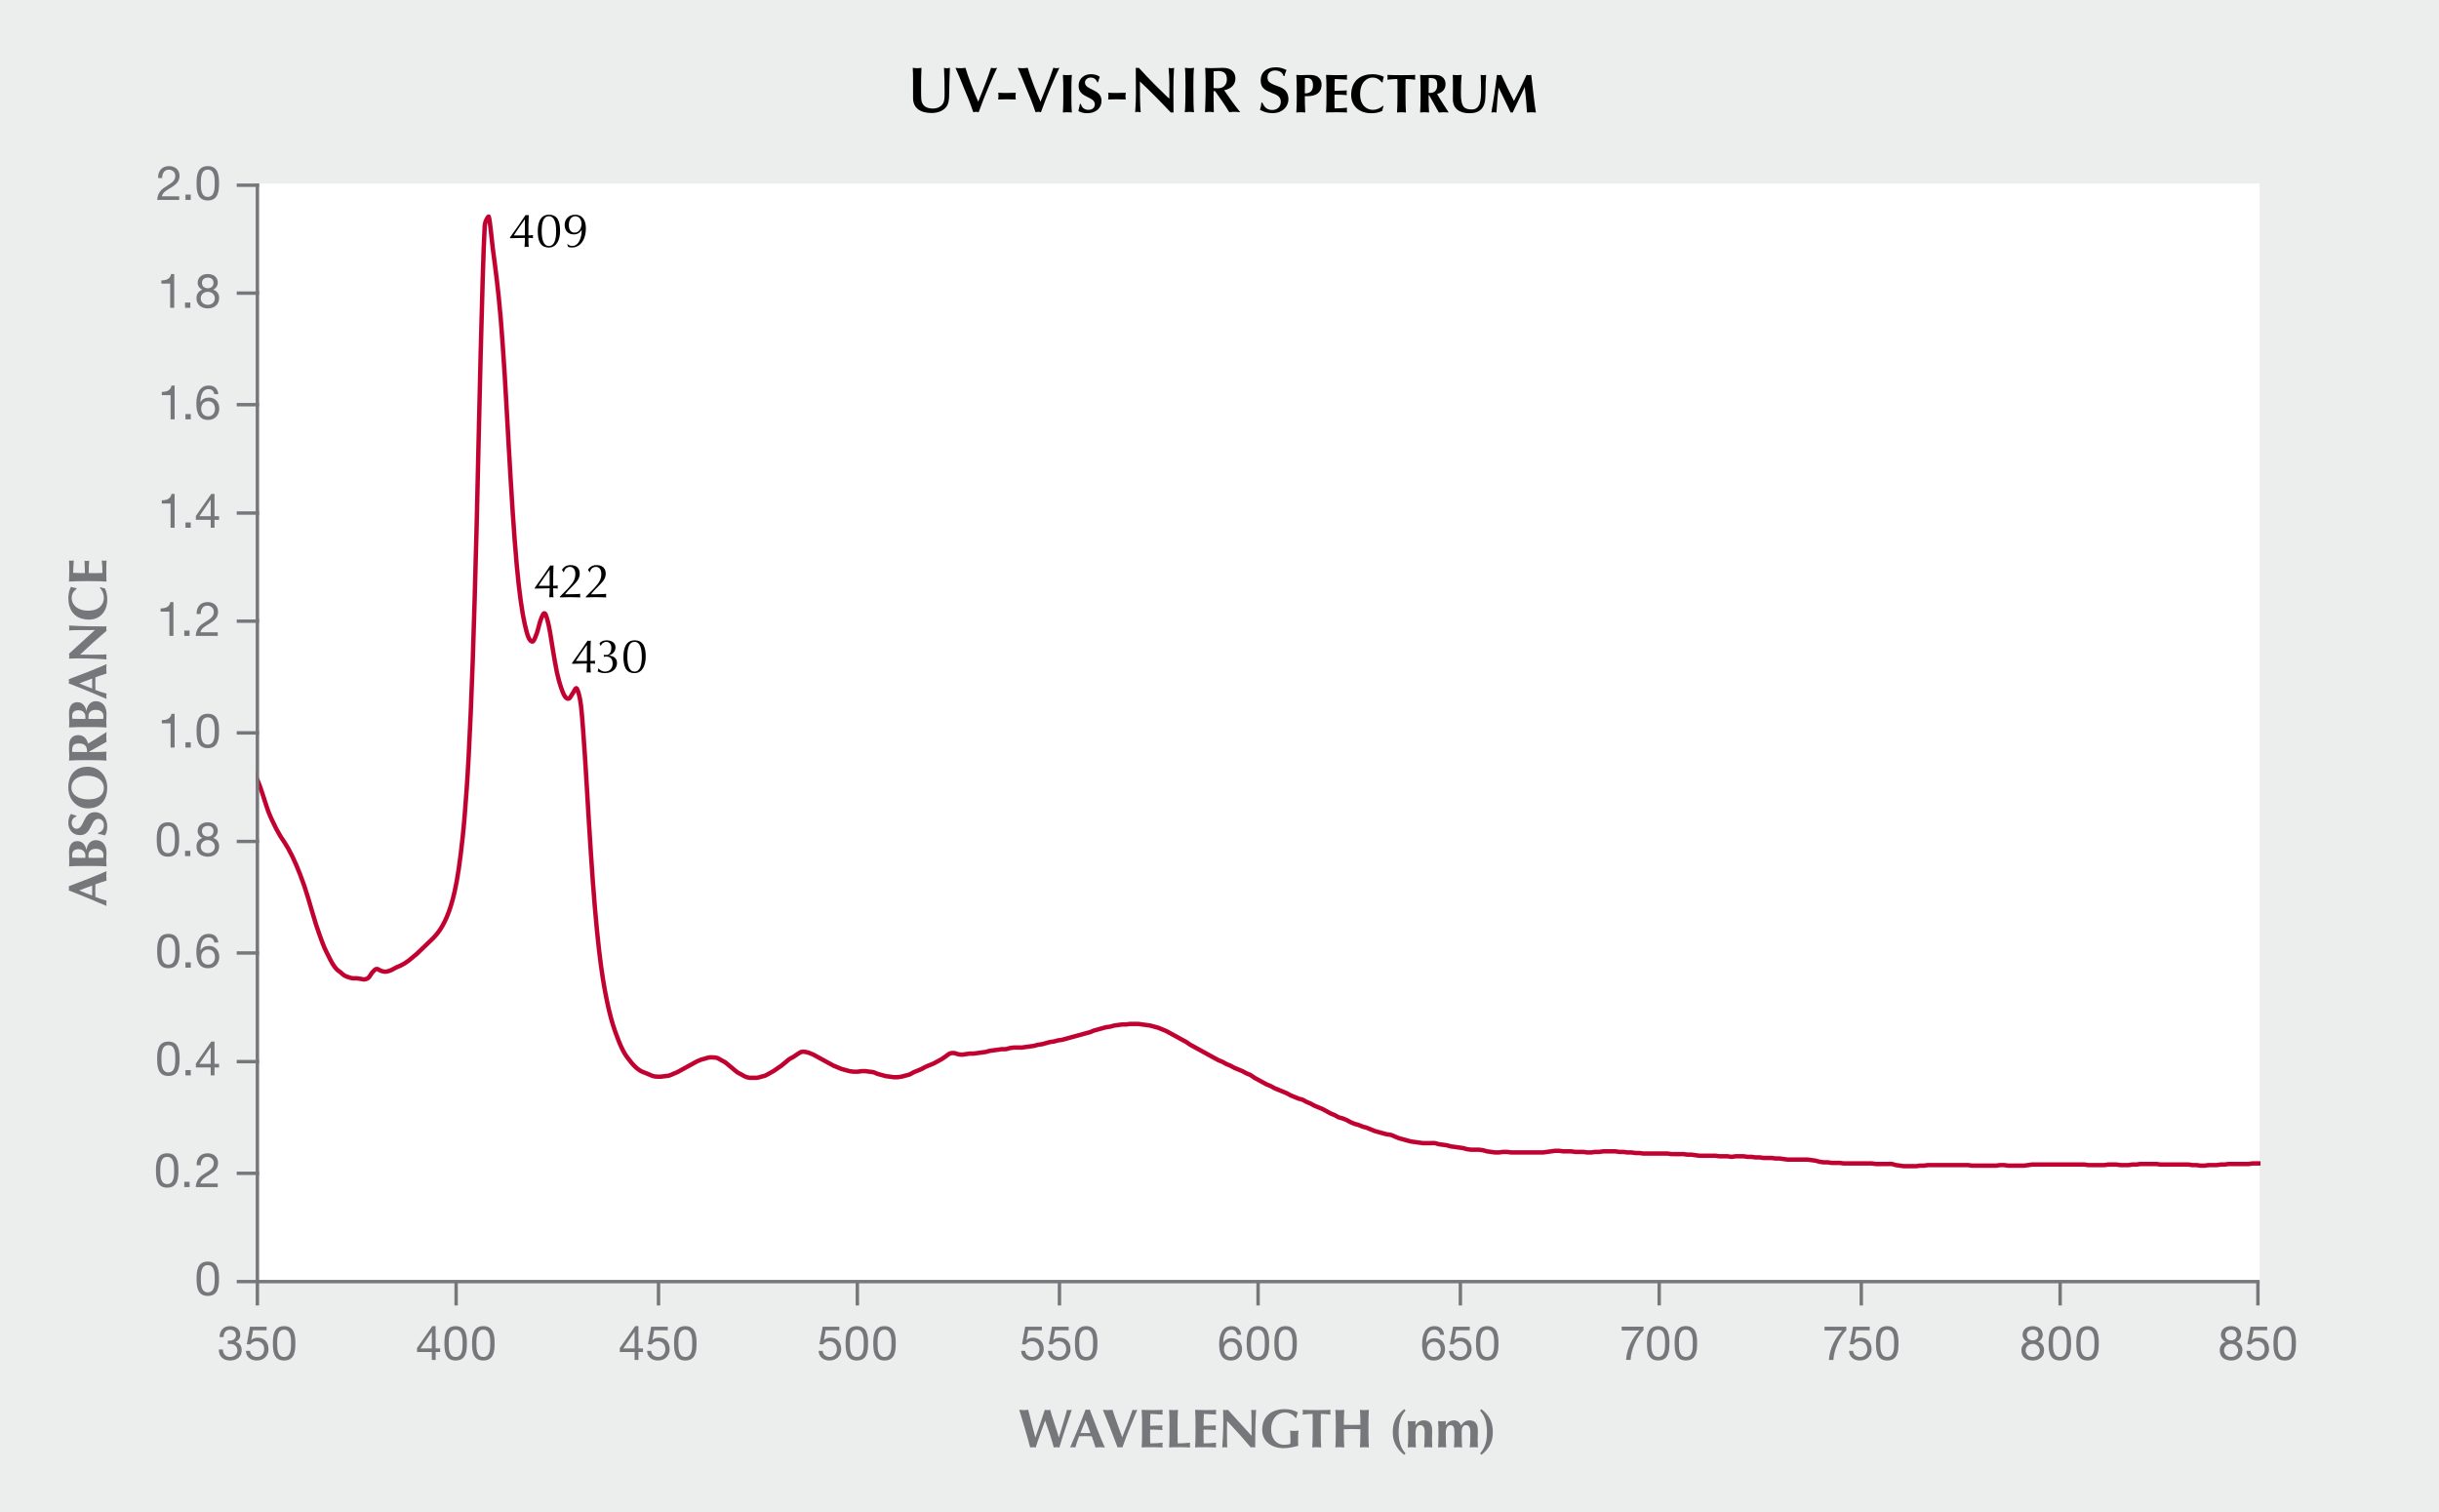 <?xml version="1.0" encoding="UTF-8"?><svg xmlns="http://www.w3.org/2000/svg" width="477" height="295.822" xmlns:xlink="http://www.w3.org/1999/xlink" viewBox="0 0 477 295.822"><defs><clipPath id="clippath"><rect x="50.004" y="35.811" width="392.088" height="215.202" fill="none"/></clipPath></defs><g id="Gray"><rect id="GNI_blue" x="-.234" y="-.658" width="478.769" height="297.48" fill="#eceded"/></g><g id="White"><rect x="50.338" y="35.892" width="391.577" height="214.784" fill="#fff"/></g><g id="Line"><g id="Line-2"><g clip-path="url(#clippath)"><path d="m638.136,212.846c-.261.036-.523.054-.784.107-.261.054-.523.125-.784.215-.261.09-.523.251-.784.322-.261.072-.523.072-.784.107-.261.036-.523.054-.784.107-.261.054-.523.161-.784.215-.261.054-.523.054-.784.107-.261.054-.523.143-.784.215s-.523.143-.784.215c-.261.072-.523.143-.784.215-.261.072-.523.143-.784.215-.261.072-.523.161-.784.215-.261.054-.523.054-.784.107-.261.054-.523.125-.784.215-.261.09-.523.251-.784.323-.261.072-.523.054-.784.108-.261.054-.523.125-.784.215-.261.089-.523.251-.784.323-.261.072-.523.072-.784.107-.261.036-.523.054-.784.107-.261.054-.523.161-.784.215-.261.054-.523.054-.784.108-.261.054-.523.143-.784.215-.261.072-.523.161-.784.215-.261.054-.523.072-.784.108-.261.036-.523.054-.784.107s-.523.161-.784.215c-.261.054-.523.072-.784.107-.261.036-.523.054-.784.108-.261.054-.523.161-.784.215-.261.054-.523.054-.784.107-.261.054-.523.161-.784.215-.261.054-.523.072-.784.107-.261.036-.523.054-.784.108-.261.054-.523.179-.784.215-.261.036-.523-.018-.784,0-.261.018-.523.054-.784.107-.261.054-.523.179-.784.215-.261.036-.523-.036-.784,0-.261.036-.523.143-.784.215-.261.072-.523.179-.784.215-.261.036-.523-.036-.784,0-.261.036-.523.161-.784.215-.261.054-.523.072-.784.107s-.523.054-.784.108c-.261.054-.523.161-.784.215-.261.054-.523.072-.784.108-.261.036-.523.054-.784.107-.261.054-.523.161-.784.215-.261.054-.523.071-.784.107-.261.036-.523.054-.784.108-.261.054-.523.179-.784.215-.261.036-.523-.018-.784,0-.261.018-.523.072-.784.107-.261.036-.523.09-.784.107-.261.018-.523-.036-.784,0-.261.036-.523.161-.784.215-.261.054-.523.072-.784.108-.261.036-.523.072-.784.107-.261.036-.523.054-.784.107-.261.054-.523.143-.784.215-.261.072-.523.143-.784.215-.261.072-.523.143-.784.215-.261.072-.523.143-.784.215-.261.072-.523.143-.784.215s-.523.125-.784.215c-.261.09-.523.215-.784.323-.261.108-.523.233-.784.322-.261.09-.523.125-.784.215-.261.09-.523.233-.784.322-.261.089-.523.143-.784.215-.261.072-.523.161-.784.215-.261.054-.523.09-.784.107-.261.018-.523.018-.784,0-.261-.018-.523-.054-.784-.107-.261-.054-.523-.143-.784-.215-.261-.072-.523-.107-.784-.215-.261-.108-.523-.287-.784-.43-.261-.143-.523-.322-.784-.43-.261-.107-.523-.179-.784-.215-.261-.036-.523,0-.784,0s-.523-.036-.784,0c-.261.036-.523.143-.784.215s-.523.179-.784.215c-.261.036-.523-.018-.784,0-.261.018-.523.072-.784.107-.261.036-.523.09-.784.107-.261.018-.523-.018-.784,0-.261.018-.523.072-.784.107-.261.036-.523.072-.784.108-.261.036-.523.089-.784.107-.261.018-.523-.018-.784,0-.261.018-.523.072-.784.107-.261.036-.523.089-.784.107-.261.018-.523-.018-.784,0-.261.018-.523.09-.784.107-.261.018-.523-.018-.784,0-.261.018-.523.09-.784.108-.261.018-.523,0-.784,0h-.784c-.261,0-.523-.018-.784,0-.261.018-.523.107-.784.107s-.523-.107-.784-.107-.523.072-.784.107c-.261.036-.523.09-.784.107-.261.018-.523,0-.784,0s-.523-.018-.784,0c-.261.018-.523.072-.784.107-.261.036-.523.09-.784.107-.261.018-.523,0-.784,0s-.523-.018-.784,0c-.261.018-.523.09-.784.108-.261.018-.523,0-.784,0h-1.568c-.261,0-.523-.018-.784,0-.261.018-.523.089-.784.107-.261.018-.523,0-.784,0s-.523-.018-.784,0c-.261.018-.523.071-.784.107-.261.036-.523.072-.784.108-.261.036-.523.089-.784.107-.261.018-.523-.018-.784,0s-.523.072-.784.108c-.261.036-.523.089-.784.107-.261.018-.523,0-.784,0s-.523.018-.784,0c-.261-.018-.523-.09-.784-.107-.261-.018-.523.018-.784,0-.261-.018-.523-.036-.784-.108-.261-.072-.523-.233-.784-.322-.261-.09-.523-.179-.784-.215-.261-.036-.523-.036-.784,0-.261.036-.523.125-.784.215-.261.09-.523.215-.784.322-.261.108-.523.251-.784.322-.261.072-.523.072-.784.108-.261.036-.523.09-.784.107-.261.018-.523.018-.784,0-.261-.018-.523-.09-.784-.107-.261-.018-.523,0-.784,0h-1.568c-.261,0-.523.018-.784,0-.261-.018-.523-.09-.784-.108-.261-.018-.523,0-.784,0s-.523-.036-.784,0c-.261.036-.523.161-.784.215-.261.054-.523.089-.784.107-.261.018-.523,0-.784,0h-.784c-.261,0-.523.018-.784,0-.261-.018-.523-.09-.784-.107-.261-.018-.523.018-.784,0-.261-.018-.523-.054-.784-.107-.261-.054-.523-.161-.784-.215-.261-.054-.523-.09-.784-.107-.261-.018-.523.018-.784,0-.261-.018-.523-.09-.784-.108-.261-.018-.523-.018-.784,0s-.523.09-.784.108c-.261.018-.523-.018-.784,0s-.523.054-.784.107c-.261.054-.523.161-.784.215-.261.054-.523.054-.784.107-.261.054-.523.179-.784.215-.261.036-.523-.018-.784,0-.261.018-.523.09-.784.107-.261.018-.523-.018-.784,0-.261.018-.523.09-.784.108-.261.018-.523-.018-.784,0-.261.018-.523.09-.784.107-.261.018-.523-.018-.784,0-.261.018-.523.09-.784.107-.261.018-.523,0-.784,0h-.784c-.261,0-.523-.018-.784,0-.261.018-.523.107-.784.107s-.523-.09-.784-.107c-.261-.018-.523,0-.784,0h-3.919c-.261,0-.523.018-.784,0-.261-.018-.523-.09-.784-.107-.261-.018-.523,0-.784,0h-.784c-.261,0-.523-.018-.784,0-.261.018-.523.09-.784.107-.261.018-.523,0-.784,0h-.784c-.261,0-.523-.018-.784,0-.261.018-.523.072-.784.107-.261.036-.523.072-.784.107-.261.036-.523.072-.784.108-.261.036-.523.09-.784.107-.261.018-.523,0-.784,0s-.523-.018-.784,0c-.261.018-.523.09-.784.108-.261.018-.523.018-.784,0-.261-.018-.523-.09-.784-.108-.261-.018-.523.018-.784,0-.261-.018-.523-.09-.784-.107-.261-.018-.523-.018-.784,0-.261.018-.523.09-.784.107-.261.018-.523,0-.784,0h-2.351c-.261,0-.523.018-.784,0-.261-.018-.523-.09-.784-.107-.261-.018-.523,0-.784,0h-2.351c-.261,0-.523-.018-.784,0-.261.018-.523.09-.784.107-.261.018-.523,0-.784,0h-.784c-.261,0-.523-.018-.784,0-.261.018-.523.09-.784.108-.261.018-.523,0-.784,0h-.784c-.261,0-.523-.018-.784,0-.261.018-.523.089-.784.107-.261.018-.523,0-.784,0s-.523-.018-.784,0c-.261.018-.523.09-.784.107-.261.018-.523-.018-.784,0-.261.018-.523.09-.784.108-.261.018-.523,0-.784,0h-1.568c-.261,0-.523.018-.784,0-.261-.018-.523-.09-.784-.108-.261-.018-.523,0-.784,0h-3.919c-.261,0-.523.018-.784,0-.261-.018-.523-.089-.784-.107-.261-.018-.523,0-.784,0s-.523.018-.784,0c-.261-.018-.523-.089-.784-.107-.261-.018-.523-.018-.784,0-.261.018-.523.089-.784.107-.261.018-.523,0-.784,0s-.523-.018-.784,0c-.261.018-.523.09-.784.107-.261.018-.523,0-.784,0h-2.351c-.261,0-.523-.018-.784,0-.261.018-.523.09-.784.108-.261.018-.523-.018-.784,0-.261.018-.523.09-.784.107-.261.018-.523,0-.784,0s-.523-.018-.784,0c-.261.018-.523.09-.784.108-.261.018-.523.018-.784,0-.261-.018-.523-.09-.784-.108-.261-.018-.523.018-.784,0-.261-.018-.523-.09-.784-.107-.261-.018-.523,0-.784,0h-3.919c-.261,0-.523.018-.784,0-.261-.018-.523-.09-.784-.108-.261-.018-.523,0-.784,0h-1.568c-.261,0-.523-.018-.784,0-.261.018-.523.09-.784.108-.261.018-.523-.018-.784,0-.261.018-.523.09-.784.107-.261.018-.523,0-.784,0s-.523.018-.784,0c-.261-.018-.523-.09-.784-.107-.261-.018-.523,0-.784,0s-.523-.018-.784,0c-.261.018-.523.09-.784.107-.261.018-.523,0-.784,0h-1.568c-.261,0-.523.018-.784,0-.261-.018-.523-.09-.784-.107-.261-.018-.523,0-.784,0h-8.622c-.261,0-.523-.018-.784,0-.261.018-.523.072-.784.107-.261.036-.523.09-.784.108-.261.018-.523,0-.784,0h-1.568c-.261,0-.523.018-.784,0-.261-.018-.523-.09-.784-.108-.261-.018-.523-.018-.784,0-.261.018-.523.09-.784.108-.261.018-.523,0-.784,0h-3.135c-.261,0-.523.018-.784,0-.261-.018-.523-.09-.784-.108-.261-.018-.523,0-.784,0h-6.27c-.261,0-.523-.018-.784,0-.261.018-.523.09-.784.108-.261.018-.523-.018-.784,0-.261.018-.523.089-.784.107-.261.018-.523,0-.784,0h-.784c-.261,0-.523.018-.784,0-.261-.018-.523-.072-.784-.107-.261-.036-.523-.054-.784-.108-.261-.054-.523-.179-.784-.215-.261-.036-.523,0-.784,0h-1.568c-.261,0-.523.018-.784,0-.261-.018-.523-.089-.784-.107-.261-.018-.523,0-.784,0h-3.919c-.261,0-.523.018-.784,0-.261-.018-.523-.089-.784-.107-.261-.018-.523,0-.784,0s-.523.018-.784,0c-.261-.018-.523-.09-.784-.108-.261-.018-.523.018-.784,0-.261-.018-.523-.054-.784-.107-.261-.054-.523-.161-.784-.215-.261-.054-.523-.072-.784-.107-.261-.036-.523-.09-.784-.107-.261-.018-.523,0-.784,0h-2.351c-.261,0-.523.018-.784,0-.261-.018-.523-.072-.784-.107-.261-.036-.523-.09-.784-.108-.261-.018-.523.018-.784,0-.261-.018-.523-.089-.784-.107-.261-.018-.523,0-.784,0s-.523.018-.784,0c-.261-.018-.523-.09-.784-.107-.261-.018-.523.018-.784,0-.261-.018-.523-.09-.784-.107-.261-.018-.523.018-.784,0-.261-.018-.523-.09-.784-.107-.261-.018-.523,0-.784,0s-.523-.018-.784,0c-.261.018-.523.107-.784.107s-.523-.09-.784-.107c-.261-.018-.523,0-.784,0s-.523.018-.784,0c-.261-.018-.523-.09-.784-.108-.261-.018-.523,0-.784,0h-1.568c-.261,0-.523.018-.784,0-.261-.018-.523-.072-.784-.107-.261-.036-.523-.09-.784-.107-.261-.018-.523.018-.784,0-.261-.018-.523-.09-.784-.108-.261-.018-.523,0-.784,0h-.784c-.261,0-.523.018-.784,0-.261-.018-.523-.089-.784-.107-.261-.018-.523,0-.784,0h-3.135c-.261,0-.523.018-.784,0-.261-.018-.523-.09-.784-.108-.261-.018-.523.018-.784,0-.261-.018-.523-.089-.784-.107-.261-.018-.523.018-.784,0-.261-.018-.523-.09-.784-.107-.261-.018-.523.018-.784,0-.261-.018-.523-.09-.784-.108-.261-.018-.523,0-.784,0h-.784c-.261,0-.523-.018-.784,0-.261.018-.523.09-.784.108-.261.018-.523-.018-.784,0-.261.018-.523.089-.784.107-.261.018-.523.018-.784,0-.261-.018-.523-.09-.784-.107-.261-.018-.523,0-.784,0s-.523.018-.784,0c-.261-.018-.523-.09-.784-.108-.261-.018-.523,0-.784,0s-.523.018-.784,0c-.261-.018-.523-.09-.784-.107-.261-.018-.523-.018-.784,0s-.523.072-.784.107c-.261.036-.523.072-.784.108-.261.036-.523.089-.784.107-.261.018-.523,0-.784,0h-4.703c-.261,0-.523.018-.784,0-.261-.018-.523-.09-.784-.107-.261-.018-.523-.018-.784,0-.261.018-.523.089-.784.107-.261.018-.523.018-.784,0-.261-.018-.523-.072-.784-.107-.261-.036-.523-.054-.784-.108s-.523-.161-.784-.215c-.261-.054-.523-.089-.784-.107-.261-.018-.523,0-.784,0s-.523.018-.784,0c-.261-.018-.523-.054-.784-.107-.261-.054-.523-.161-.784-.215-.261-.054-.523-.072-.784-.107-.261-.036-.523-.072-.784-.107-.261-.036-.523-.054-.784-.107-.261-.054-.523-.161-.784-.215-.261-.054-.523-.072-.784-.107-.261-.036-.523-.054-.784-.107-.261-.054-.523-.179-.784-.215-.261-.036-.523,0-.784,0h-.784c-.261,0-.523.018-.784,0-.261-.018-.523-.072-.784-.107s-.523-.072-.784-.107c-.261-.036-.523-.054-.784-.108-.261-.054-.523-.143-.784-.215-.261-.072-.523-.143-.784-.215-.261-.072-.523-.125-.784-.215-.261-.09-.523-.215-.784-.323-.261-.108-.523-.251-.784-.322-.261-.072-.523-.054-.784-.107-.261-.054-.523-.143-.784-.215-.261-.072-.523-.143-.784-.215-.261-.072-.523-.125-.784-.215-.261-.09-.523-.215-.784-.322-.261-.107-.523-.233-.784-.322-.261-.089-.523-.125-.784-.215-.261-.09-.523-.233-.784-.322-.261-.09-.523-.126-.784-.215-.261-.09-.523-.197-.784-.322-.261-.126-.523-.305-.784-.43s-.523-.233-.784-.322c-.261-.09-.523-.108-.784-.215-.261-.108-.523-.305-.784-.43-.261-.125-.523-.197-.784-.322s-.523-.287-.784-.43c-.261-.143-.523-.304-.784-.43-.261-.126-.523-.215-.784-.323-.261-.107-.523-.197-.784-.322-.261-.126-.523-.305-.784-.43-.261-.125-.523-.197-.784-.323-.261-.125-.523-.322-.784-.43-.261-.107-.523-.125-.784-.215-.261-.089-.523-.215-.784-.322-.261-.107-.523-.197-.784-.322-.261-.125-.523-.304-.784-.43-.261-.125-.523-.215-.784-.322l-.784-.322c-.261-.107-.523-.197-.784-.322-.261-.125-.523-.305-.784-.43-.261-.125-.523-.197-.784-.322-.261-.126-.523-.287-.784-.43s-.522-.287-.784-.43c-.261-.143-.523-.269-.784-.43-.261-.161-.523-.394-.784-.537-.261-.143-.523-.197-.784-.323-.261-.125-.523-.304-.784-.43-.261-.125-.523-.215-.784-.322-.261-.108-.523-.197-.784-.323-.261-.125-.523-.304-.784-.43-.261-.125-.523-.197-.784-.322-.261-.125-.523-.304-.784-.43-.261-.125-.523-.197-.784-.322-.261-.126-.523-.287-.784-.43-.261-.143-.523-.287-.784-.43-.261-.143-.523-.287-.784-.43-.261-.143-.523-.287-.784-.43-.261-.143-.523-.286-.784-.43-.261-.143-.523-.287-.784-.43-.261-.143-.523-.269-.784-.43-.261-.161-.523-.376-.784-.537-.261-.161-.523-.287-.784-.43-.261-.143-.523-.287-.784-.43-.261-.143-.523-.287-.784-.43-.261-.143-.523-.287-.784-.43-.261-.143-.523-.304-.784-.43-.261-.125-.523-.215-.784-.322-.261-.107-.523-.233-.784-.322-.261-.089-.523-.143-.784-.215-.261-.072-.523-.161-.784-.215-.261-.054-.523-.072-.784-.108-.261-.036-.523-.072-.784-.107-.261-.036-.523-.09-.784-.107-.261-.018-.523,0-.784,0s-.523-.018-.784,0-.523.089-.784.107c-.261.018-.523-.018-.784,0-.261.018-.523.072-.784.107-.261.036-.523.054-.784.108-.261.054-.523.161-.784.215s-.523.054-.784.107c-.261.054-.523.143-.784.215-.261.072-.523.143-.784.215-.261.072-.523.125-.784.215-.261.09-.523.233-.784.323-.261.089-.523.143-.784.215-.261.072-.523.143-.784.215-.261.072-.523.143-.784.215-.261.071-.523.143-.784.215-.261.072-.523.143-.784.215-.261.072-.523.143-.784.215-.261.072-.523.161-.784.215-.261.054-.523.054-.784.107s-.523.161-.784.215c-.261.054-.523.054-.784.107-.261.054-.523.143-.784.215-.261.072-.523.161-.784.215s-.523.054-.784.108c-.261.054-.523.161-.784.215-.261.054-.523.072-.784.108-.261.036-.523.071-.784.107-.261.036-.523.09-.784.108-.261.018-.523,0-.784,0s-.523-.018-.784,0c-.261.018-.523.054-.784.107-.261.054-.523.179-.784.215-.261.036-.523-.018-.784,0-.261.018-.523.071-.784.107-.261.036-.523.072-.784.108-.261.036-.523.054-.784.107-.261.054-.523.161-.784.215-.261.054-.523.072-.784.107-.261.036-.523.072-.784.108-.261.036-.523.089-.784.107-.261.018-.523-.018-.784,0-.261.018-.523.072-.784.107-.261.036-.523.107-.784.107s-.523-.054-.784-.107c-.261-.054-.523-.197-.784-.215-.261-.018-.523,0-.784.107-.261.107-.523.358-.784.537-.261.179-.523.376-.784.537-.261.161-.523.286-.784.43-.261.143-.523.305-.784.43-.261.125-.523.215-.784.322-.261.108-.523.197-.784.322-.261.125-.523.305-.784.43-.261.125-.523.215-.784.322-.261.108-.523.197-.784.323-.261.125-.523.322-.784.43-.261.107-.523.143-.784.215-.261.072-.523.161-.784.215-.261.054-.523.09-.784.107-.261.018-.523.018-.784,0-.261-.018-.523-.072-.784-.107-.261-.036-.523-.054-.784-.107-.261-.054-.523-.143-.784-.215-.261-.072-.523-.125-.784-.215-.261-.09-.523-.251-.784-.322-.261-.072-.523-.072-.784-.107-.261-.036-.523-.09-.784-.107-.261-.018-.523-.018-.784,0-.261.018-.522.09-.784.107-.261.018-.523.018-.784,0-.261-.018-.523-.054-.784-.107-.261-.054-.523-.143-.784-.215-.261-.072-.523-.125-.784-.215-.261-.09-.523-.215-.784-.322-.261-.108-.523-.197-.784-.322-.261-.125-.523-.287-.784-.43-.261-.143-.523-.287-.784-.43-.261-.143-.523-.287-.784-.43-.261-.143-.523-.287-.784-.43-.261-.143-.523-.305-.784-.43-.261-.125-.523-.233-.784-.322-.261-.09-.523-.179-.784-.215-.261-.036-.523-.072-.784,0-.261.072-.523.269-.784.43-.261.161-.523.376-.784.537-.261.161-.523.251-.784.43-.261.179-.523.43-.784.645-.261.215-.523.448-.784.645-.261.197-.523.358-.784.537-.261.179-.523.376-.784.537s-.523.287-.784.43c-.261.143-.523.323-.784.43-.261.107-.523.143-.784.215-.261.072-.523.179-.784.215-.261.036-.523,0-.784,0s-.523.036-.784,0c-.261-.036-.523-.107-.784-.215-.261-.108-.523-.287-.784-.43-.261-.143-.523-.251-.784-.43s-.523-.43-.784-.645c-.261-.215-.523-.43-.784-.645-.261-.215-.523-.466-.784-.645-.261-.179-.523-.287-.784-.43-.261-.143-.523-.34-.784-.43-.261-.09-.523-.09-.784-.107-.261-.018-.523-.036-.784,0-.261.036-.523.143-.784.215s-.523.125-.784.215c-.261.09-.523.197-.784.322-.261.125-.523.287-.784.43-.261.143-.523.287-.784.43-.261.143-.523.287-.784.43-.261.143-.523.287-.784.43-.261.143-.523.304-.784.43-.261.125-.523.215-.784.322-.261.107-.523.251-.784.323-.261.072-.523.072-.784.107-.261.036-.523.09-.784.107s-.523.018-.784,0c-.261-.018-.523-.036-.784-.107-.261-.072-.523-.215-.784-.322-.261-.107-.523-.215-.784-.322-.261-.108-.523-.179-.784-.323-.261-.143-.523-.322-.784-.537-.261-.215-.523-.466-.784-.752-.261-.287-.523-.627-.784-.967-.261-.34-.523-.645-.784-1.075-.261-.43-.523-.932-.784-1.505-.261-.573-.523-1.236-.784-1.935-.261-.699-.523-1.397-.784-2.257-.261-.86-.523-1.791-.784-2.902-.261-1.111-.523-2.311-.784-3.762-.261-1.451-.523-2.974-.784-4.944-.261-1.971-.523-4.192-.784-6.879-.261-2.687-.523-5.732-.784-9.244-.261-3.511-.523-7.685-.784-11.823-.261-4.138-.523-9.172-.784-13.006-.261-3.833-.523-7.792-.784-9.996-.195-1.648-.588-2.93-.784-3.225-.261-.394-.523.537-.784.86-.261.322-.523.967-.784,1.075-.255.105-.529-.062-.784-.43-.261-.376-.523-1.039-.784-1.827-.261-.788-.523-1.684-.784-2.902-.261-1.218-.523-2.902-.784-4.407-.261-1.505-.523-3.44-.784-4.622-.261-1.182-.523-2.257-.784-2.472-.261-.215-.523.537-.784,1.182-.261.645-.523,1.97-.784,2.687-.261.716-.523,1.451-.784,1.612-.216.133-.568-.185-.784-.645-.261-.555-.523-1.487-.784-2.687-.261-1.2-.523-2.598-.784-4.514-.261-1.917-.523-4.12-.784-6.986-.261-2.866-.523-6.342-.784-10.211-.261-3.869-.523-8.527-.784-13.005-.261-4.479-.523-9.692-.784-13.866-.261-4.174-.523-8.025-.784-11.178-.261-3.153-.523-5.428-.784-7.739s-.523-4.084-.784-6.127c-.261-2.042-.523-5.41-.784-6.127-.059-.161-.725.835-.784,1.827-.261,4.407-.523,14.904-.784,24.614-.261,9.709-.523,23.521-.784,33.642-.261,10.121-.523,19.526-.784,27.086-.261,7.56-.523,13.274-.784,18.272-.261,4.998-.523,8.491-.784,11.716-.261,3.225-.523,5.481-.784,7.631-.261,2.15-.522,3.798-.784,5.267-.261,1.469-.523,2.544-.784,3.547-.261,1.003-.523,1.756-.784,2.472-.261.717-.523,1.29-.784,1.827-.261.537-.523.985-.784,1.397-.261.412-.523.752-.784,1.075-.261.323-.523.591-.784.86-.261.269-.523.502-.784.752-.261.251-.523.502-.784.752-.261.251-.523.501-.784.752-.261.251-.523.519-.784.752-.261.233-.523.43-.784.645-.261.215-.523.448-.784.645-.261.197-.523.376-.784.537-.261.161-.523.304-.784.43-.261.125-.523.197-.784.322-.261.125-.523.305-.784.43-.261.125-.523.251-.784.322-.261.072-.523.125-.784.107-.261-.018-.523-.125-.784-.215-.261-.089-.523-.376-.784-.322-.261.054-.523.358-.784.645-.261.286-.523.842-.784,1.075-.261.233-.523.287-.784.322-.261.036-.523-.072-.784-.108-.261-.036-.523-.089-.784-.107-.261-.018-.523.036-.784,0-.261-.036-.523-.126-.784-.215-.261-.09-.523-.161-.784-.322-.261-.161-.523-.43-.784-.645-.261-.215-.523-.358-.784-.645-.261-.287-.523-.645-.784-1.075-.261-.43-.523-.985-.784-1.505-.261-.52-.523-1.003-.784-1.612-.261-.609-.523-1.326-.784-2.042-.261-.717-.523-1.451-.784-2.257-.261-.806-.523-1.702-.784-2.58s-.523-1.827-.784-2.687c-.261-.86-.523-1.702-.784-2.472-.261-.77-.523-1.469-.784-2.15-.261-.681-.523-1.326-.784-1.935s-.523-1.182-.784-1.72c-.261-.537-.523-1.039-.784-1.505-.261-.466-.523-.878-.784-1.29-.261-.412-.523-.753-.784-1.182-.261-.43-.523-.896-.784-1.397-.261-.501-.523-1.039-.784-1.612-.261-.573-.523-1.129-.784-1.827-.261-.699-.523-1.577-.784-2.365-.261-.788-.523-1.648-.784-2.365-.261-.716-.523-1.343-.784-1.935-.261-.591-.523-1.093-.784-1.612-.261-.519-.523-.985-.784-1.505-.261-.519-.523-.95-.784-1.612-.261-.663-.523-1.379-.784-2.365-.261-.985-.523-2.329-.784-3.547-.261-1.218-.523-2.759-.784-3.762-.261-1.003-.523-1.791-.784-2.257-.233-.415-.551-.442-.784-.537-.261-.107-.523.054-.784-.107-.254-.157-.529-.336-.784-.86-.261-.537-.523-1.379-.784-2.365-.261-.985-.523-2.365-.784-3.547-.261-1.182-.523-2.347-.784-3.547-.261-1.2-.523-2.383-.784-3.654-.261-1.272-.523-2.544-.784-3.977-.261-1.433-.523-2.974-.784-4.622-.261-1.648-.523-3.69-.784-5.267-.261-1.577-.523-2.938-.784-4.192-.261-1.254-.523-2.239-.784-3.332-.261-1.093-.523-2.024-.784-3.225-.261-1.2-.523-2.436-.784-3.977-.261-1.541-.523-3.565-.784-5.267-.261-1.702-.523-3.404-.784-4.944-.261-1.541-.523-2.831-.784-4.299-.261-1.469-.522-3.063-.784-4.514-.261-1.451-.522-2.526-.784-4.192-.261-1.666-.522-3.744-.784-5.804-.261-2.06-.522-4.765-.784-6.556-.261-1.791-.523-2.795-.784-4.192-.261-1.397-.522-2.544-.784-4.192-.261-1.648-.523-3.636-.784-5.697-.261-2.06-.522-4.371-.784-6.664-.261-2.293-.522-4.765-.784-7.094-.261-2.329-.522-4.64-.784-6.879-.261-2.239-.523-4.514-.784-6.556-.261-2.042-.522-3.457-.784-5.697-.261-2.239-.523-4.944-.784-7.739-.261-2.794-.522-6.073-.784-9.029-.261-2.956-.522-5.804-.784-8.706-.261-2.902-.523-6.252-.784-8.706-.261-2.454-.522-4.12-.784-6.019-.261-1.899-.523-3.171-.784-5.374-.261-2.203-.523-4.873-.784-7.846-.261-2.974-.522-5.75-.784-9.996-.243-3.947-.541-7.733-.784-15.478-.261-8.33-.522-22.822-.784-34.502-.261-11.68-.522-29.343-.784-35.577-.042-.993-.742-2.367-.784-1.827-.261,3.386-.522,15.137-.784,22.142-.261,7.004-.523,21.138-.784,19.884-.03-.142-.754-13.699-.784-27.408-.261-120.847-.522-581.396-.784-697.675,0-.393-.783-.352-.784,0-.261,104.205-.523,510.869-.784,625.231-.07,30.474-.714,58.957-.784,60.943-.019.529-.765-8.106-.784-16.23-.261-114.362-.522-558.287-.784-669.944,0-.393-.783,0-.784,0h-1.568s-.783-.393-.784,0c-.261,85.575-.522,411.662-.784,513.448-.125,48.638-.659,138.164-.784,97.273-.261-85.575-.522-508.934-.784-610.721,0-.393-.783,0-.784,0h-.784s-.783-.393-.784,0c-.261,98.956-.523,478.606-.784,593.738-.11,48.53-.674,92.972-.784,97.058-.044,1.638-.74-19.451-.784-38.909-.261-115.133-.523-543.239-.784-651.887,0-.385-.783-.393-.784,0-.261,110.672-.523,554.794-.784,664.033-.01,4.317-.773-8.469-.784-8.599-.261-3.278-.522-11.465-.784-11.071-.261.394-.523,16.248-.784,13.435-.036-.389-.748-15.15-.784-30.31-.261-109.633-.523-522.907-.784-627.488,0-.393-.783,0-.784,0h-.784s-.783-.393-.784,0c-.261,104.241-.523,625.446-.784,625.446s-.523-521.205-.784-625.446c0-.393-.783,0-.784,0h-.784s-.783-.393-.784,0c-.261,114.237-.522,569.053-.784,685.422-.014,6.407-.769,12.996-.784,12.791-.261-3.726-.523-28.34-.784-35.147-.11-2.873-.673-5.976-.784-5.697-.261.663-.523,12.773-.784,9.673-.189-2.24-.595-14.13-.784-28.268-.109-8.186-.674-44.55-.784-89.104-.261-106.462-.523-458.058-.784-549.67-.001-.393-.783,0-.784,0-.001,0-.782-.393-.784,0-.261,81.795-.523,490.769-.784,490.769s-.523-408.974-.784-490.769c-.001-.393-.782,0-.784,0h-.784" fill="none" stroke="#c10230" stroke-linecap="round" stroke-linejoin="round" stroke-width=".865"/></g></g></g><g id="Rules"><line x1="50.338" y1="35.892" x2="50.338" y2="250.676" fill="none" stroke="#76777a" stroke-miterlimit="10" stroke-width=".666"/><line x1="441.915" y1="250.676" x2="50.338" y2="250.676" fill="none" stroke="#76777a" stroke-miterlimit="10" stroke-width=".666"/></g><g id="Numbers"><line x1="46.631" y1="207.647" x2="50.338" y2="207.647" fill="none" stroke="#76777a" stroke-linecap="square" stroke-linejoin="bevel" stroke-width=".666"/><g><path d="m32.929,203.73c2.066,0,2.197,1.902,2.197,3.366,0,1.454-.13,3.356-2.197,3.356s-2.196-1.902-2.196-3.356c0-1.464.13-3.366,2.196-3.366Zm0,6.023c1.35,0,1.359-1.679,1.359-2.667,0-.979-.01-2.657-1.359-2.657s-1.359,1.679-1.359,2.657c0,.988.009,2.667,1.359,2.667Z" fill="#76777a"/><path d="m36.27,209.305h1.033v1.035h-1.033v-1.035Z" fill="#76777a"/><path d="m41.951,208.093h.894v.699h-.894v1.548h-.745v-1.548h-2.895v-.765l3.006-4.298h.633v4.363Zm-.745,0v-3.235h-.019l-2.197,3.235h2.215Z" fill="#76777a"/></g><line x1="46.631" y1="229.495" x2="50.338" y2="229.495" fill="none" stroke="#76777a" stroke-linecap="square" stroke-linejoin="bevel" stroke-width=".666"/><g><path d="m32.698,225.578c2.066,0,2.197,1.902,2.197,3.366,0,1.454-.13,3.356-2.197,3.356s-2.196-1.902-2.196-3.356c0-1.464.13-3.366,2.196-3.366Zm0,6.023c1.35,0,1.359-1.679,1.359-2.667,0-.979-.009-2.657-1.359-2.657s-1.359,1.679-1.359,2.657c0,.988.009,2.667,1.359,2.667Z" fill="#76777a"/><path d="m36.039,231.153h1.033v1.035h-1.033v-1.035Z" fill="#76777a"/><path d="m38.46,227.919c-.065-1.343.726-2.341,2.122-2.341,1.154,0,2.066.672,2.066,1.902,0,1.165-.782,1.753-1.601,2.266-.828.503-1.694.923-1.852,1.743h3.388v.699h-4.309c.13-1.566.921-2.126,1.852-2.704,1.117-.689,1.685-1.1,1.685-2.014,0-.718-.577-1.193-1.275-1.193-.922,0-1.312.849-1.285,1.642h-.791Z" fill="#76777a"/></g><line x1="46.631" y1="250.671" x2="50.338" y2="250.671" fill="none" stroke="#76777a" stroke-linecap="square" stroke-linejoin="bevel" stroke-width=".666"/><path d="m40.639,246.755c2.066,0,2.197,1.902,2.197,3.366,0,1.454-.13,3.356-2.197,3.356s-2.196-1.902-2.196-3.356c0-1.464.13-3.366,2.196-3.366Zm0,6.023c1.35,0,1.359-1.679,1.359-2.667,0-.979-.009-2.657-1.359-2.657s-1.359,1.679-1.359,2.657c0,.988.009,2.667,1.359,2.667Z" fill="#76777a"/><line x1="46.631" y1="186.395" x2="50.338" y2="186.395" fill="none" stroke="#76777a" stroke-linecap="square" stroke-linejoin="bevel" stroke-width=".666"/><g><path d="m32.932,182.657c2.066,0,2.197,1.902,2.197,3.366,0,1.454-.13,3.356-2.197,3.356s-2.196-1.902-2.196-3.356c0-1.464.13-3.366,2.196-3.366Zm0,6.023c1.35,0,1.359-1.679,1.359-2.667,0-.979-.009-2.657-1.359-2.657s-1.359,1.679-1.359,2.657c0,.988.009,2.667,1.359,2.667Z" fill="#76777a"/><path d="m36.273,188.232h1.033v1.035h-1.033v-1.035Z" fill="#76777a"/><path d="m41.905,184.344c-.075-.597-.484-.988-1.108-.988-1.35,0-1.563,1.492-1.601,2.508l.019.019c.372-.605.931-.866,1.647-.866,1.266,0,2.02.923,2.02,2.144,0,.961-.54,2.22-2.206,2.22-1.955,0-2.271-1.79-2.271-3.18,0-1.818.549-3.543,2.43-3.543,1.089,0,1.769.615,1.861,1.688h-.791Zm-2.56,2.862c0,.82.502,1.474,1.368,1.474.856,0,1.331-.681,1.331-1.464,0-.82-.428-1.501-1.331-1.501-.884,0-1.368.661-1.368,1.491Z" fill="#76777a"/></g><line x1="46.631" y1="100.35" x2="50.338" y2="100.35" fill="none" stroke="#76777a" stroke-linecap="square" stroke-linejoin="bevel" stroke-width=".666"/><g><path d="m34.149,103.222h-.791v-4.736h-1.713v-.634c.903,0,1.722-.242,1.899-1.24h.605v6.61Z" fill="#76777a"/><path d="m36.271,102.188h1.033v1.035h-1.033v-1.035Z" fill="#76777a"/><path d="m41.952,100.975h.894v.699h-.894v1.548h-.745v-1.548h-2.895v-.764l3.006-4.298h.633v4.363Zm-.745,0v-3.235h-.019l-2.197,3.235h2.215Z" fill="#76777a"/></g><line x1="46.631" y1="79.149" x2="50.338" y2="79.149" fill="none" stroke="#76777a" stroke-linecap="square" stroke-linejoin="bevel" stroke-width=".666"/><g><path d="m34.151,82.022h-.791v-4.736h-1.713v-.634c.903,0,1.722-.242,1.899-1.24h.605v6.61Z" fill="#76777a"/><path d="m36.273,80.987h1.033v1.035h-1.033v-1.035Z" fill="#76777a"/><path d="m41.905,77.099c-.075-.597-.484-.988-1.108-.988-1.35,0-1.563,1.492-1.601,2.508l.019.019c.372-.606.931-.867,1.647-.867,1.266,0,2.02.923,2.02,2.145,0,.96-.54,2.219-2.206,2.219-1.955,0-2.271-1.79-2.271-3.179,0-1.818.549-3.542,2.43-3.542,1.089,0,1.769.615,1.861,1.687h-.791Zm-2.56,2.862c0,.821.502,1.473,1.368,1.473.856,0,1.331-.681,1.331-1.464,0-.82-.428-1.501-1.331-1.501-.884,0-1.368.662-1.368,1.492Z" fill="#76777a"/></g><line x1="46.631" y1="143.35" x2="50.338" y2="143.35" fill="none" stroke="#76777a" stroke-linecap="square" stroke-linejoin="bevel" stroke-width=".666"/><g><path d="m34.149,146.221h-.791v-4.736h-1.713v-.634c.903,0,1.722-.242,1.899-1.24h.605v6.61Z" fill="#76777a"/><path d="m36.271,145.186h1.033v1.035h-1.033v-1.035Z" fill="#76777a"/><path d="m40.639,139.611c2.066,0,2.197,1.902,2.197,3.366,0,1.454-.13,3.356-2.197,3.356s-2.196-1.902-2.196-3.356c0-1.464.13-3.366,2.196-3.366Zm0,6.023c1.35,0,1.359-1.679,1.359-2.667,0-.979-.01-2.657-1.359-2.657s-1.359,1.679-1.359,2.657c0,.988.009,2.667,1.359,2.667Z" fill="#76777a"/></g><line x1="46.631" y1="164.581" x2="50.338" y2="164.581" fill="none" stroke="#76777a" stroke-linecap="square" stroke-linejoin="bevel" stroke-width=".666"/><g><path d="m32.85,160.841c2.066,0,2.197,1.902,2.197,3.366,0,1.454-.13,3.356-2.197,3.356s-2.196-1.902-2.196-3.356c0-1.464.13-3.366,2.196-3.366Zm0,6.023c1.35,0,1.359-1.679,1.359-2.667,0-.979-.009-2.657-1.359-2.657s-1.359,1.679-1.359,2.657c0,.988.009,2.667,1.359,2.667Z" fill="#76777a"/><path d="m36.191,166.417h1.033v1.035h-1.033v-1.035Z" fill="#76777a"/><path d="m40.592,160.841c1.443,0,2.001.849,2.001,1.688,0,.588-.372,1.128-.912,1.371.792.251,1.173.829,1.173,1.649,0,1.277-.968,2.015-2.187,2.015-1.266,0-2.244-.662-2.244-2.015,0-.783.419-1.389,1.154-1.649-.549-.224-.921-.774-.921-1.371,0-1.091.921-1.688,1.936-1.688Zm.075,6.023c.791,0,1.35-.551,1.35-1.287,0-.718-.615-1.259-1.359-1.259-.782,0-1.396.504-1.396,1.269,0,.792.586,1.277,1.406,1.277Zm0-3.245c.624,0,1.089-.392,1.089-1.062,0-.662-.465-1.017-1.108-1.017-.633,0-1.154.354-1.154,1.017,0,.728.521,1.062,1.173,1.062Z" fill="#76777a"/></g><line x1="46.631" y1="121.499" x2="50.338" y2="121.499" fill="none" stroke="#76777a" stroke-linecap="square" stroke-linejoin="bevel" stroke-width=".666"/><g><path d="m33.918,124.371h-.791v-4.736h-1.713v-.634c.903,0,1.722-.242,1.899-1.24h.605v6.61Z" fill="#76777a"/><path d="m36.04,123.336h1.033v1.035h-1.033v-1.035Z" fill="#76777a"/><path d="m38.462,120.101c-.065-1.343.726-2.341,2.122-2.341,1.154,0,2.066.672,2.066,1.902,0,1.165-.782,1.753-1.601,2.266-.828.503-1.694.923-1.852,1.743h3.388v.699h-4.31c.13-1.566.922-2.126,1.853-2.704,1.117-.689,1.685-1.1,1.685-2.014,0-.718-.577-1.193-1.275-1.193-.921,0-1.312.849-1.285,1.642h-.791Z" fill="#76777a"/></g><line x1="46.631" y1="36.227" x2="50.338" y2="36.227" fill="none" stroke="#76777a" stroke-linecap="square" stroke-linejoin="bevel" stroke-width=".666"/><g><path d="m30.927,34.829c-.065-1.342.726-2.34,2.122-2.34,1.154,0,2.066.671,2.066,1.902,0,1.165-.782,1.752-1.601,2.265-.828.503-1.694.923-1.852,1.744h3.388v.699h-4.31c.13-1.566.922-2.125,1.853-2.704,1.117-.69,1.685-1.1,1.685-2.014,0-.718-.577-1.193-1.275-1.193-.921,0-1.312.848-1.285,1.641h-.791Z" fill="#76777a"/><path d="m36.271,38.065h1.033v1.035h-1.033v-1.035Z" fill="#76777a"/><path d="m40.639,32.489c2.066,0,2.197,1.902,2.197,3.365,0,1.455-.13,3.356-2.197,3.356s-2.196-1.902-2.196-3.356c0-1.463.13-3.365,2.196-3.365Zm0,6.022c1.35,0,1.359-1.678,1.359-2.667,0-.979-.01-2.657-1.359-2.657s-1.359,1.678-1.359,2.657c0,.988.009,2.667,1.359,2.667Z" fill="#76777a"/></g><line x1="46.631" y1="57.338" x2="50.338" y2="57.338" fill="none" stroke="#76777a" stroke-linecap="square" stroke-linejoin="bevel" stroke-width=".666"/><g><path d="m34.068,60.21h-.791v-4.736h-1.713v-.634c.903,0,1.722-.242,1.899-1.24h.605v6.61Z" fill="#76777a"/><path d="m36.191,59.175h1.033v1.035h-1.033v-1.035Z" fill="#76777a"/><path d="m40.593,53.6c1.443,0,2.001.848,2.001,1.688,0,.587-.373,1.128-.913,1.37.792.252,1.173.83,1.173,1.65,0,1.277-.968,2.014-2.187,2.014-1.266,0-2.243-.662-2.243-2.014,0-.783.418-1.389,1.154-1.65-.549-.224-.921-.773-.921-1.37,0-1.091.921-1.688,1.936-1.688Zm.075,6.022c.791,0,1.35-.55,1.35-1.287,0-.718-.614-1.258-1.359-1.258-.782,0-1.396.503-1.396,1.268,0,.792.586,1.277,1.406,1.277Zm0-3.245c.624,0,1.089-.391,1.089-1.062,0-.662-.465-1.016-1.108-1.016-.633,0-1.154.354-1.154,1.016,0,.727.521,1.062,1.173,1.062Z" fill="#76777a"/></g><g><path d="m44.551,262.221c.121.009.232.009.344.009.67,0,1.256-.363,1.256-1.081,0-.69-.502-1.063-1.173-1.063-.865,0-1.238.662-1.247,1.437h-.791c.046-1.259.717-2.136,2.038-2.136,1.145,0,2.011.551,2.011,1.771,0,.578-.41,1.082-.912,1.314v.019c.8.178,1.191.812,1.191,1.604,0,1.324-1.033,2.015-2.271,2.015-1.34,0-2.225-.793-2.197-2.154h.791c.028.858.503,1.455,1.406,1.455.772,0,1.433-.476,1.433-1.277,0-.83-.624-1.269-1.405-1.269-.158,0-.326.01-.475.028v-.671Z" fill="#76777a"/><path d="m52.143,260.198h-2.662l-.354,1.901.019.019c.289-.326.782-.475,1.229-.475,1.173,0,2.132.755,2.132,2.266,0,1.118-.772,2.2-2.309,2.2-1.145,0-2.076-.699-2.104-1.893h.791c.047.68.596,1.193,1.387,1.193.754,0,1.396-.514,1.396-1.566,0-.877-.605-1.501-1.489-1.501-.502,0-.921.251-1.229.624l-.68-.037.614-3.431h3.258v.699Z" fill="#76777a"/><path d="m55.567,259.386c2.066,0,2.197,1.902,2.197,3.366,0,1.454-.13,3.356-2.197,3.356s-2.196-1.902-2.196-3.356c0-1.464.13-3.366,2.196-3.366Zm0,6.023c1.35,0,1.359-1.679,1.359-2.667,0-.979-.009-2.657-1.359-2.657s-1.359,1.679-1.359,2.657c0,.988.009,2.667,1.359,2.667Z" fill="#76777a"/></g><line x1="50.338" y1="250.676" x2="50.338" y2="255.339" fill="none" stroke="#76777a" stroke-linejoin="bevel" stroke-width=".666"/><g><path d="m85.197,263.75h.894v.699h-.894v1.548h-.745v-1.548h-2.895v-.765l3.006-4.298h.633v4.363Zm-.745,0v-3.235h-.019l-2.197,3.235h2.215Z" fill="#76777a"/><path d="m89.113,259.386c2.066,0,2.197,1.902,2.197,3.366,0,1.454-.13,3.356-2.197,3.356s-2.196-1.902-2.196-3.356c0-1.464.13-3.366,2.196-3.366Zm0,6.023c1.35,0,1.359-1.679,1.359-2.667,0-.979-.01-2.657-1.359-2.657s-1.359,1.679-1.359,2.657c0,.988.009,2.667,1.359,2.667Z" fill="#76777a"/><path d="m94.526,259.386c2.066,0,2.197,1.902,2.197,3.366,0,1.454-.13,3.356-2.197,3.356s-2.196-1.902-2.196-3.356c0-1.464.13-3.366,2.196-3.366Zm0,6.023c1.35,0,1.359-1.679,1.359-2.667,0-.979-.009-2.657-1.359-2.657s-1.359,1.679-1.359,2.657c0,.988.009,2.667,1.359,2.667Z" fill="#76777a"/></g><line x1="89.205" y1="250.676" x2="89.205" y2="255.339" fill="none" stroke="#76777a" stroke-linejoin="bevel" stroke-width=".666"/><g><path d="m203.76,260.198h-2.662l-.354,1.901.019.019c.289-.326.782-.475,1.229-.475,1.172,0,2.131.755,2.131,2.266,0,1.118-.772,2.2-2.309,2.2-1.145,0-2.076-.699-2.104-1.893h.792c.046.68.596,1.193,1.387,1.193.754,0,1.396-.514,1.396-1.566,0-.877-.605-1.501-1.489-1.501-.502,0-.921.251-1.229.624l-.68-.037.615-3.431h3.257v.699Z" fill="#76777a"/><path d="m209.002,260.198h-2.662l-.354,1.901.019.019c.289-.326.782-.475,1.229-.475,1.172,0,2.131.755,2.131,2.266,0,1.118-.772,2.2-2.309,2.2-1.145,0-2.076-.699-2.104-1.893h.792c.046.68.596,1.193,1.387,1.193.754,0,1.396-.514,1.396-1.566,0-.877-.605-1.501-1.489-1.501-.502,0-.921.251-1.229.624l-.68-.037.615-3.431h3.257v.699Z" fill="#76777a"/><path d="m212.425,259.386c2.066,0,2.197,1.902,2.197,3.366,0,1.454-.13,3.356-2.197,3.356s-2.196-1.902-2.196-3.356c0-1.464.13-3.366,2.196-3.366Zm0,6.023c1.35,0,1.359-1.679,1.359-2.667,0-.979-.01-2.657-1.359-2.657s-1.359,1.679-1.359,2.657c0,.988.009,2.667,1.359,2.667Z" fill="#76777a"/></g><g><path d="m241.937,261.074c-.075-.597-.484-.988-1.108-.988-1.35,0-1.563,1.492-1.601,2.508l.019.019c.372-.605.931-.866,1.647-.866,1.266,0,2.02.923,2.02,2.144,0,.961-.54,2.22-2.206,2.22-1.955,0-2.271-1.79-2.271-3.18,0-1.818.549-3.543,2.43-3.543,1.089,0,1.769.615,1.861,1.688h-.791Zm-2.56,2.862c0,.82.502,1.474,1.368,1.474.856,0,1.331-.681,1.331-1.464,0-.82-.428-1.501-1.331-1.501-.884,0-1.368.661-1.368,1.491Z" fill="#76777a"/><path d="m246.015,259.386c2.066,0,2.197,1.902,2.197,3.366,0,1.454-.131,3.356-2.197,3.356s-2.196-1.902-2.196-3.356c0-1.464.13-3.366,2.196-3.366Zm0,6.023c1.35,0,1.359-1.679,1.359-2.667,0-.979-.01-2.657-1.359-2.657s-1.358,1.679-1.358,2.657c0,.988.009,2.667,1.358,2.667Z" fill="#76777a"/><path d="m251.428,259.386c2.066,0,2.196,1.902,2.196,3.366,0,1.454-.13,3.356-2.196,3.356s-2.197-1.902-2.197-3.356c0-1.464.131-3.366,2.197-3.366Zm0,6.023c1.35,0,1.358-1.679,1.358-2.667,0-.979-.009-2.657-1.358-2.657s-1.359,1.679-1.359,2.657c0,.988.01,2.667,1.359,2.667Z" fill="#76777a"/></g><g><path d="m281.63,261.074c-.074-.597-.484-.988-1.107-.988-1.35,0-1.564,1.492-1.602,2.508l.019.019c.373-.605.932-.866,1.647-.866,1.267,0,2.021.923,2.021,2.144,0,.961-.54,2.22-2.206,2.22-1.955,0-2.271-1.79-2.271-3.18,0-1.818.55-3.543,2.43-3.543,1.089,0,1.769.615,1.861,1.688h-.791Zm-2.56,2.862c0,.82.503,1.474,1.368,1.474.856,0,1.331-.681,1.331-1.464,0-.82-.429-1.501-1.331-1.501-.885,0-1.368.661-1.368,1.491Z" fill="#76777a"/><path d="m287.438,260.198h-2.662l-.354,1.901.019.019c.288-.326.781-.475,1.229-.475,1.173,0,2.131.755,2.131,2.266,0,1.118-.772,2.2-2.308,2.2-1.146,0-2.076-.699-2.104-1.893h.791c.046.68.596,1.193,1.387,1.193.754,0,1.396-.514,1.396-1.566,0-.877-.605-1.501-1.489-1.501-.503,0-.922.251-1.229.624l-.679-.037.614-3.431h3.258v.699Z" fill="#76777a"/><path d="m290.861,259.386c2.066,0,2.196,1.902,2.196,3.366,0,1.454-.13,3.356-2.196,3.356s-2.197-1.902-2.197-3.356c0-1.464.131-3.366,2.197-3.366Zm0,6.023c1.35,0,1.358-1.679,1.358-2.667,0-.979-.009-2.657-1.358-2.657s-1.359,1.679-1.359,2.657c0,.988.01,2.667,1.359,2.667Z" fill="#76777a"/></g><g><path d="m321.429,260.168c-1.331,1.323-2.41,3.748-2.531,5.817h-.885c.149-2.237,1.22-4.279,2.606-5.752h-3.462v-.746h4.271v.681Z" fill="#76777a"/><path d="m324.295,259.375c2.066,0,2.196,1.902,2.196,3.366,0,1.454-.13,3.356-2.196,3.356s-2.197-1.902-2.197-3.356c0-1.464.131-3.366,2.197-3.366Zm0,6.023c1.35,0,1.358-1.679,1.358-2.667,0-.979-.009-2.657-1.358-2.657s-1.359,1.679-1.359,2.657c0,.988.01,2.667,1.359,2.667Z" fill="#76777a"/><path d="m329.708,259.375c2.066,0,2.196,1.902,2.196,3.366,0,1.454-.13,3.356-2.196,3.356s-2.197-1.902-2.197-3.356c0-1.464.131-3.366,2.197-3.366Zm0,6.023c1.35,0,1.358-1.679,1.358-2.667,0-.979-.009-2.657-1.358-2.657s-1.359,1.679-1.359,2.657c0,.988.01,2.667,1.359,2.667Z" fill="#76777a"/></g><g><path d="m397.498,259.386c1.442,0,2.001.849,2.001,1.688,0,.588-.372,1.128-.912,1.371.791.251,1.173.829,1.173,1.649,0,1.277-.968,2.015-2.188,2.015-1.266,0-2.243-.662-2.243-2.015,0-.783.419-1.389,1.154-1.649-.549-.224-.921-.774-.921-1.371,0-1.091.921-1.688,1.936-1.688Zm.074,6.023c.791,0,1.35-.551,1.35-1.287,0-.718-.614-1.259-1.358-1.259-.782,0-1.396.504-1.396,1.269,0,.792.587,1.277,1.405,1.277Zm0-3.245c.624,0,1.089-.392,1.089-1.062,0-.662-.465-1.017-1.107-1.017-.633,0-1.154.354-1.154,1.017,0,.728.521,1.062,1.173,1.062Z" fill="#76777a"/><path d="m402.855,259.386c2.066,0,2.196,1.902,2.196,3.366,0,1.454-.13,3.356-2.196,3.356s-2.197-1.902-2.197-3.356c0-1.464.131-3.366,2.197-3.366Zm0,6.023c1.35,0,1.358-1.679,1.358-2.667,0-.979-.009-2.657-1.358-2.657s-1.359,1.679-1.359,2.657c0,.988.01,2.667,1.359,2.667Z" fill="#76777a"/><path d="m408.267,259.386c2.066,0,2.196,1.902,2.196,3.366,0,1.454-.13,3.356-2.196,3.356s-2.197-1.902-2.197-3.356c0-1.464.131-3.366,2.197-3.366Zm0,6.023c1.35,0,1.358-1.679,1.358-2.667,0-.979-.009-2.657-1.358-2.657s-1.359,1.679-1.359,2.657c0,.988.01,2.667,1.359,2.667Z" fill="#76777a"/></g><line x1="207.199" y1="250.676" x2="207.199" y2="255.339" fill="none" stroke="#76777a" stroke-linejoin="bevel" stroke-width=".666"/><line x1="246.048" y1="250.676" x2="246.048" y2="255.339" fill="none" stroke="#76777a" stroke-linejoin="bevel" stroke-width=".666"/><line x1="285.612" y1="250.676" x2="285.612" y2="255.339" fill="none" stroke="#76777a" stroke-linejoin="bevel" stroke-width=".666"/><line x1="324.493" y1="250.664" x2="324.493" y2="255.328" fill="none" stroke="#76777a" stroke-linejoin="bevel" stroke-width=".666"/><line x1="402.906" y1="250.676" x2="402.906" y2="255.339" fill="none" stroke="#76777a" stroke-linejoin="bevel" stroke-width=".666"/><g><path d="m361.094,260.179c-1.331,1.323-2.41,3.748-2.531,5.817h-.885c.149-2.237,1.22-4.279,2.606-5.752h-3.462v-.746h4.271v.681Z" fill="#76777a"/><path d="m365.667,260.198h-2.662l-.354,1.901.019.019c.288-.326.781-.475,1.229-.475,1.173,0,2.131.755,2.131,2.266,0,1.118-.772,2.2-2.308,2.2-1.146,0-2.076-.699-2.104-1.893h.791c.046.68.596,1.193,1.387,1.193.754,0,1.396-.514,1.396-1.566,0-.877-.605-1.501-1.489-1.501-.503,0-.922.251-1.229.624l-.679-.037.614-3.431h3.258v.699Z" fill="#76777a"/><path d="m369.09,259.386c2.066,0,2.196,1.902,2.196,3.366,0,1.454-.13,3.356-2.196,3.356s-2.197-1.902-2.197-3.356c0-1.464.131-3.366,2.197-3.366Zm0,6.023c1.35,0,1.358-1.679,1.358-2.667,0-.979-.009-2.657-1.358-2.657s-1.359,1.679-1.359,2.657c0,.988.01,2.667,1.359,2.667Z" fill="#76777a"/></g><line x1="364.018" y1="250.676" x2="364.018" y2="255.339" fill="none" stroke="#76777a" stroke-linejoin="bevel" stroke-width=".666"/><g><path d="m436.294,259.386c1.442,0,2.001.849,2.001,1.688,0,.588-.372,1.128-.912,1.371.791.251,1.173.829,1.173,1.649,0,1.277-.968,2.015-2.188,2.015-1.266,0-2.243-.662-2.243-2.015,0-.783.419-1.389,1.154-1.649-.549-.224-.921-.774-.921-1.371,0-1.091.921-1.688,1.936-1.688Zm.074,6.023c.791,0,1.35-.551,1.35-1.287,0-.718-.614-1.259-1.358-1.259-.782,0-1.396.504-1.396,1.269,0,.792.587,1.277,1.405,1.277Zm0-3.245c.624,0,1.089-.392,1.089-1.062,0-.662-.465-1.017-1.107-1.017-.633,0-1.154.354-1.154,1.017,0,.728.521,1.062,1.173,1.062Z" fill="#76777a"/><path d="m443.4,260.198h-2.662l-.354,1.901.019.019c.288-.326.781-.475,1.229-.475,1.173,0,2.131.755,2.131,2.266,0,1.118-.772,2.2-2.308,2.2-1.146,0-2.076-.699-2.104-1.893h.791c.046.68.596,1.193,1.387,1.193.754,0,1.396-.514,1.396-1.566,0-.877-.605-1.501-1.489-1.501-.503,0-.922.251-1.229.624l-.679-.037.614-3.431h3.258v.699Z" fill="#76777a"/><path d="m446.824,259.386c2.066,0,2.196,1.902,2.196,3.366,0,1.454-.13,3.356-2.196,3.356s-2.197-1.902-2.197-3.356c0-1.464.131-3.366,2.197-3.366Zm0,6.023c1.35,0,1.358-1.679,1.358-2.667,0-.979-.009-2.657-1.358-2.657s-1.359,1.679-1.359,2.657c0,.988.01,2.667,1.359,2.667Z" fill="#76777a"/></g><line x1="441.582" y1="250.676" x2="441.582" y2="255.339" fill="none" stroke="#76777a" stroke-linejoin="bevel" stroke-width=".666"/><g><path d="m124.859,263.75h.894v.699h-.894v1.548h-.745v-1.548h-2.895v-.765l3.006-4.298h.633v4.363Zm-.745,0v-3.235h-.019l-2.197,3.235h2.215Z" fill="#76777a"/><path d="m130.602,260.198h-2.662l-.354,1.901.019.019c.289-.326.782-.475,1.229-.475,1.173,0,2.132.755,2.132,2.266,0,1.118-.772,2.2-2.309,2.2-1.145,0-2.076-.699-2.104-1.893h.791c.047.68.596,1.193,1.387,1.193.754,0,1.396-.514,1.396-1.566,0-.877-.605-1.501-1.489-1.501-.502,0-.921.251-1.229.624l-.68-.037.614-3.431h3.258v.699Z" fill="#76777a"/><path d="m134.026,259.386c2.066,0,2.197,1.902,2.197,3.366,0,1.454-.13,3.356-2.197,3.356s-2.196-1.902-2.196-3.356c0-1.464.13-3.366,2.196-3.366Zm0,6.023c1.35,0,1.359-1.679,1.359-2.667,0-.979-.009-2.657-1.359-2.657s-1.359,1.679-1.359,2.657c0,.988.009,2.667,1.359,2.667Z" fill="#76777a"/></g><line x1="128.786" y1="250.676" x2="128.786" y2="255.339" fill="none" stroke="#76777a" stroke-linejoin="bevel" stroke-width=".666"/><g><path d="m164.15,260.198h-2.662l-.354,1.901.019.019c.289-.326.782-.475,1.229-.475,1.173,0,2.132.755,2.132,2.266,0,1.118-.772,2.2-2.309,2.2-1.145,0-2.076-.699-2.104-1.893h.791c.047.68.596,1.193,1.387,1.193.754,0,1.396-.514,1.396-1.566,0-.877-.605-1.501-1.489-1.501-.502,0-.921.251-1.229.624l-.68-.037.614-3.431h3.258v.699Z" fill="#76777a"/><path d="m167.573,259.386c2.066,0,2.197,1.902,2.197,3.366,0,1.454-.13,3.356-2.197,3.356s-2.196-1.902-2.196-3.356c0-1.464.13-3.366,2.196-3.366Zm0,6.023c1.35,0,1.359-1.679,1.359-2.667,0-.979-.009-2.657-1.359-2.657s-1.359,1.679-1.359,2.657c0,.988.009,2.667,1.359,2.667Z" fill="#76777a"/><path d="m172.986,259.386c2.066,0,2.197,1.902,2.197,3.366,0,1.454-.13,3.356-2.197,3.356s-2.196-1.902-2.196-3.356c0-1.464.13-3.366,2.196-3.366Zm0,6.023c1.35,0,1.359-1.679,1.359-2.667,0-.979-.01-2.657-1.359-2.657s-1.359,1.679-1.359,2.657c0,.988.009,2.667,1.359,2.667Z" fill="#76777a"/></g><line x1="167.675" y1="250.676" x2="167.675" y2="255.339" fill="none" stroke="#76777a" stroke-linejoin="bevel" stroke-width=".666"/><g><path d="m99.749,46.426c1.099-1.539,2.448-3.44,3.044-4.373.102.028.214.046.316.046s.205-.019.298-.046c-.056,1.081-.065,2.666-.065,3.99.354,0,.698-.038.913-.075-.028.103-.047.205-.047.308s.019.205.047.308c-.214-.037-.559-.056-.913-.056v.391c0,.485.038,1.054.056,1.389-.14-.028-.27-.046-.41-.046s-.27.019-.41.046c.028-.354.075-.923.075-1.389v-.391c-.559,0-2.383.046-2.904.065v-.167Zm2.904-3.515h-.019c-.521.728-1.722,2.424-2.15,3.133h2.169v-3.133Z"/><path d="m107.353,41.997c1.787,0,2.178,1.455,2.178,3.207,0,1.697-.67,3.208-2.178,3.208-1.787,0-2.178-1.455-2.178-3.208s.559-3.207,2.178-3.207Zm0,6.116c1.062,0,1.415-1.258,1.415-2.909s-.354-2.909-1.415-2.909-1.415,1.147-1.415,2.909c0,1.65.354,2.909,1.415,2.909Z"/><path d="m110.965,47.731c.26.233.577.382.921.382,1.34,0,1.88-1.65,1.88-3.142h-.019c-.289.513-.763.876-1.508.876-1.107,0-1.806-.681-1.806-1.855,0-1.137.81-1.995,2.066-1.995,1.107,0,2.085.727,2.085,2.685,0,2.07-1.015,3.729-2.746,3.729-.316,0-.596-.075-.735-.131-.038-.158-.112-.392-.187-.522l.047-.028Zm1.526-5.436c-.726,0-1.238.662-1.238,1.697,0,1.063.438,1.51,1.145,1.51.856,0,1.331-.857,1.331-1.752,0-.858-.493-1.455-1.238-1.455Z"/></g><g><path d="m104.591,114.961c1.099-1.538,2.448-3.44,3.044-4.372.102.027.214.047.316.047s.205-.02.298-.047c-.056,1.081-.065,2.666-.065,3.99.354,0,.698-.037.913-.075-.028.103-.047.206-.047.309s.019.205.047.308c-.214-.038-.559-.057-.913-.057v.392c0,.485.038,1.054.056,1.39-.14-.028-.27-.047-.41-.047s-.27.019-.41.047c.028-.354.075-.923.075-1.39v-.392c-.559,0-2.383.047-2.904.065v-.168Zm2.904-3.515h-.019c-.521.728-1.722,2.424-2.15,3.133h2.169v-3.133Z"/><path d="m109.906,111.456c.391-.635.931-.924,1.703-.924.978,0,1.769.494,1.769,1.65,0,.849-.391,1.417-1.173,2.219-.465.476-1.303,1.287-1.694,1.828h.884c.884,0,1.583-.038,2.094-.075-.028.112-.046.233-.046.345,0,.112.019.233.046.346-.661-.028-1.331-.047-1.992-.047-.67,0-1.331.019-2.001.047v-.14c2.606-2.573,3.025-3.198,3.025-4.476,0-.923-.484-1.352-1.042-1.352-.792,0-1.117.643-1.182,1.016l-.065.019-.326-.456Z"/><path d="m114.985,111.456c.391-.635.931-.924,1.703-.924.978,0,1.769.494,1.769,1.65,0,.849-.391,1.417-1.173,2.219-.465.476-1.303,1.287-1.694,1.828h.884c.884,0,1.583-.038,2.094-.075-.028.112-.046.233-.046.345,0,.112.019.233.046.346-.661-.028-1.331-.047-1.992-.047-.67,0-1.331.019-2.001.047v-.14c2.606-2.573,3.025-3.198,3.025-4.476,0-.923-.484-1.352-1.042-1.352-.792,0-1.117.643-1.182,1.016l-.065.019-.326-.456Z"/></g><g><path d="m111.881,129.672c1.099-1.538,2.448-3.44,3.044-4.372.102.027.214.047.316.047s.205-.02.298-.047c-.056,1.081-.065,2.666-.065,3.99.354,0,.698-.037.913-.075-.028.103-.047.206-.047.309s.019.205.047.308c-.214-.038-.559-.057-.913-.057v.392c0,.485.038,1.054.056,1.39-.14-.028-.27-.047-.41-.047s-.27.019-.41.047c.028-.354.075-.923.075-1.39v-.392c-.559,0-2.383.047-2.904.065v-.168Zm2.904-3.515h-.019c-.521.728-1.722,2.424-2.15,3.133h2.169v-3.133Z"/><path d="m117.238,125.802c.261-.251.67-.56,1.359-.56.978,0,1.778.43,1.778,1.39,0,.904-.708,1.408-1.256,1.548v.056c.624.037,1.554.336,1.554,1.445,0,1.128-.949,1.977-2.374,1.977-.642,0-1.07-.168-1.405-.326.046-.103.102-.373.111-.56l.056-.037c.223.261.661.624,1.256.624.921,0,1.499-.643,1.499-1.557,0-1.025-.54-1.39-1.312-1.39-.139,0-.307.028-.418.057.009-.065.019-.131.019-.196s-.009-.13-.019-.195c.13.019.27.037.418.037.875,0,1.052-.812,1.052-1.427,0-.802-.503-1.146-.996-1.146-.503,0-.912.363-1.042.746l-.065.019-.214-.504Z"/><path d="m124.104,125.243c1.787,0,2.178,1.455,2.178,3.208,0,1.696-.67,3.207-2.178,3.207-1.787,0-2.178-1.455-2.178-3.207s.559-3.208,2.178-3.208Zm0,6.116c1.062,0,1.415-1.259,1.415-2.908s-.354-2.909-1.415-2.909-1.415,1.146-1.415,2.909c0,1.649.354,2.908,1.415,2.908Z"/></g></g><g id="Titles"><g><path d="m204.385,277.878c-.5,1.45-1.372,3.733-1.818,5.237-.181-.021-.362-.054-.542-.054s-.372.032-.553.054c-.457-1.867-1.978-6.901-2.138-7.359.309.031.606.053.894.053s.574-.021.861-.053c.436,1.823.989,3.893,1.394,5.386h.021c.627-1.792,1.532-4.395,1.83-5.386.181.031.351.053.532.053s.351-.021.532-.053c.191.949,1.297,3.978,1.68,5.386h.021c.542-1.792,1.382-4.544,1.574-5.386.149.031.309.053.447.053.16,0,.319-.021.489-.053-.287.821-1.744,5.002-2.425,7.359-.181-.021-.362-.054-.542-.054s-.372.032-.553.054c-.458-1.75-1.042-3.488-1.681-5.237h-.021Z" fill="#76777a"/><path d="m216.084,283.115c-.34-.021-.638-.054-.936-.054s-.606.032-.904.054c-.223-.726-.468-1.462-.734-2.187-.458-.011-.904-.021-1.361-.021-.372,0-.734.011-1.106.021-.287.725-.521,1.45-.723,2.187-.17-.021-.33-.054-.5-.054s-.33.032-.532.054c.521-1.185,2.116-4.981,3.031-7.413.138.021.266.054.404.054s.266-.032.404-.054c.904,2.432,2.148,5.674,2.957,7.413Zm-2.818-2.816c-.309-.863-.606-1.706-.946-2.538-.362.832-.691,1.675-1,2.538h1.946Z" fill="#76777a"/><path d="m221.486,275.756c.149.031.309.053.468.053s.319-.021.468-.053c-.702,1.674-2.084,4.917-2.914,7.359-.16-.021-.309-.054-.468-.054s-.319.032-.468.054c-.659-1.824-2.191-5.728-2.882-7.359.33.031.649.053.958.053s.627-.021.936-.053c.479,1.589,1.245,3.572,1.894,5.354.733-1.781,1.457-3.701,2.01-5.354Z" fill="#76777a"/><path d="m223.359,278.71c0-1.194-.021-2.016-.085-2.954.627.01,1.266.053,1.893.053,1.042,0,1.936-.021,2.223-.053-.021.128-.043.256-.043.447,0,.225.021.32.043.48-.809-.054-2.085-.128-2.404-.128-.053.778-.053,1.546-.053,2.325.925-.021,1.606-.043,2.414-.086-.042.245-.053.342-.053.48,0,.117.021.213.053.438-.808-.064-1.606-.097-2.414-.097,0,.448-.011.907-.011,1.365,0,.448.011.907.032,1.333.797,0,1.616-.042,2.436-.139-.021.149-.043.257-.043.48s.021.331.043.459c-.383-.011-.883-.054-1.861-.054-1.733,0-2.021.032-2.255.054.064-.939.085-1.761.085-2.955v-1.45Z" fill="#76777a"/><path d="m228.726,278.71c0-1.194-.021-2.016-.085-2.954.234.021.521.053.872.053s.638-.032.872-.053c-.063.938-.085,1.76-.085,2.954v1.45c0,.789.011,1.601.021,2.154.797,0,1.616-.042,2.436-.139-.021.149-.043.257-.043.48s.021.331.043.459c-.383-.011-.883-.054-1.861-.054-1.733,0-2.021.032-2.255.054.064-.939.085-1.761.085-2.955v-1.45Z" fill="#76777a"/><path d="m233.815,278.71c0-1.194-.021-2.016-.085-2.954.627.01,1.266.053,1.893.053,1.042,0,1.936-.021,2.223-.053-.021.128-.043.256-.043.447,0,.225.021.32.043.48-.809-.054-2.085-.128-2.404-.128-.053.778-.053,1.546-.053,2.325.925-.021,1.606-.043,2.414-.086-.042.245-.053.342-.053.48,0,.117.021.213.053.438-.808-.064-1.605-.097-2.414-.097,0,.448-.011.907-.011,1.365,0,.448.011.907.032,1.333.797,0,1.616-.042,2.436-.139-.021.149-.043.257-.043.48s.021.331.043.459c-.383-.011-.883-.054-1.861-.054-1.733,0-2.021.032-2.255.054.064-.939.085-1.761.085-2.955v-1.45Z" fill="#76777a"/><path d="m239.195,275.756c.159.031.319.053.479.053s.319-.021.479-.053c1.531,1.695,3.052,3.381,4.616,5.076,0-1.695,0-4.597-.075-5.076.16.031.319.053.479.053.16,0,.319-.021.479-.053-.17,3.104-.17,4.521-.17,7.359-.148-.032-.287-.054-.436-.054-.149,0-.287.021-.415.054-1.457-1.729-3.01-3.456-4.648-5.184-.021.8-.021,1.685-.021,2.484,0,1.707.032,2.304.064,2.699-.17-.032-.34-.054-.5-.054s-.33.021-.489.054c.053-.31.213-3.062.213-5.237,0-.96-.043-1.61-.053-2.122Z" fill="#76777a"/><path d="m253.375,277.344c-.447-.64-1.128-1.066-2.096-1.066-1.318,0-2.68,1.099-2.68,3.338,0,1.696.946,2.976,2.584,2.976.362,0,.989-.074,1.159-.191.032-.171.032-.438.032-.747,0-1.151-.063-1.632-.074-1.834.138.021.351.053.787.053.511,0,.723-.031.861-.053-.054.224-.085,1.109-.085,1.792,0,.447.011,1.013.031,1.173-.925.267-1.903.47-2.839.47-2.446,0-4.201-1.397-4.201-3.573,0-2.709,1.903-4.063,4.403-4.063,1.074,0,1.797.234,2.562.64-.117.362-.233.726-.298,1.088h-.148Z" fill="#76777a"/><path d="m256.726,277.494c0-.405,0-.789-.031-.938-.415,0-1.309.063-1.946.139.031-.16.053-.31.053-.47s-.021-.31-.053-.469c.968.031,1.446.053,2.765.053s1.798-.021,2.701-.053c-.031.159-.053.309-.053.469s.021.31.053.47c-.574-.075-1.467-.139-1.893-.139-.021.149-.021.533-.021.938v2.666c0,1.194.021,2.016.085,2.955-.233-.021-.521-.054-.872-.054s-.638.032-.872.054c.064-.939.085-1.761.085-2.955v-2.666Z" fill="#76777a"/><path d="m266.054,279.552c-.543-.011-1.074-.043-1.617-.043-.531,0-1.074.021-1.616.043v.607c0,1.194.021,2.016.085,2.955-.233-.021-.521-.054-.872-.054s-.638.032-.872.054c.063-.939.085-1.761.085-2.955v-1.45c0-1.194-.021-2.016-.085-2.954.234.021.521.053.872.053s.639-.032.872-.053c-.063.928-.085,1.749-.085,2.933.361.011.872.021,1.627.021s1.202-.011,1.606-.021c0-1.184-.021-2.005-.085-2.933.233.021.521.053.872.053s.638-.032.872-.053c-.064.938-.085,1.76-.085,2.954v1.45c0,1.194.021,2.016.085,2.955-.234-.021-.521-.054-.872-.054s-.639.032-.872.054c.063-.939.085-1.761.085-2.955v-.607Z" fill="#76777a"/><path d="m274.896,275.893c-1.021,1.152-1.361,2.368-1.361,4.32,0,1.675.362,2.933,1.352,4.074l-.287.267c-1.341-1.088-2.213-2.389-2.213-4.416,0-2.314.926-3.434,2.233-4.521l.276.276Z" fill="#76777a"/><path d="m276.811,278.753h.021c.394-.576.936-.939,1.605-.939,1.063,0,1.659.598,1.659,1.963,0,.726-.042,1.237-.042,1.792,0,.448.031,1.003.053,1.547-.181-.032-.489-.054-.798-.054s-.616.021-.798.054c.096-.769.117-1.792.117-3.062,0-.885-.319-1.301-.872-1.301-.638,0-.925.586-.925,1.567v.427c0,.864.021,1.621.085,2.368-.181-.021-.468-.054-.798-.054s-.606.032-.798.054c.064-.747.085-1.504.085-2.368v-.427c0-.864-.021-1.621-.085-2.368.256.021.5.054.755.054s.5-.032.776-.054l-.042.801Z" fill="#76777a"/><path d="m282.733,278.753h.021c.394-.576.936-.939,1.605-.939.639,0,1.106.363,1.361,1.014.426-.65,1.021-1.014,1.649-1.014,1.063,0,1.658.598,1.658,1.963,0,.726-.042,1.237-.042,1.792,0,.448.032,1.003.053,1.547-.181-.032-.489-.054-.797-.054s-.617.021-.798.054c.096-.769.117-1.792.117-3.062,0-.885-.319-1.301-.852-1.301-.691,0-.84.714-.84,1.227v.768c0,.864.021,1.621.085,2.368-.181-.021-.468-.054-.798-.054s-.605.032-.798.054c.064-.747.086-1.504.086-2.368v-.65c0-.854-.182-1.344-.767-1.344-.638,0-.925.586-.925,1.567v.427c0,.864.021,1.621.085,2.368-.181-.021-.468-.054-.798-.054s-.605.032-.797.054c.063-.747.085-1.504.085-2.368v-.427c0-.864-.021-1.621-.085-2.368.255.021.499.054.755.054s.5-.032.776-.054l-.043.801Z" fill="#76777a"/><path d="m289.723,275.617c1.309,1.088,2.233,2.207,2.233,4.521,0,2.027-.872,3.328-2.212,4.416l-.287-.267c.989-1.142,1.351-2.399,1.351-4.074,0-1.952-.34-3.168-1.361-4.32l.276-.276Z" fill="#76777a"/></g><g><path d="m20.837,170.389c-.021.342-.053.64-.053.938s.032.608.053.907c-.723.224-1.457.469-2.18.735-.011.459-.021.906-.021,1.365,0,.373.011.736.021,1.109.723.288,1.446.522,2.18.726-.021.17-.053.33-.053.501s.032.331.053.533c-1.181-.522-4.967-2.122-7.392-3.04.021-.139.053-.267.053-.405s-.032-.267-.053-.405c2.425-.906,5.658-2.154,7.392-2.965Zm-2.808,2.826c-.862.31-1.702.608-2.531.949.83.363,1.669.693,2.531,1.003v-1.952Z" fill="#76777a"/><path d="m16.444,169.378c-1.191,0-2.01.021-2.946.085.021-.234.053-.522.053-.874,0-.608-.053-1.312-.053-1.92,0-1.28.489-2.154,1.648-2.154s1.648,1.077,1.755,1.738h.021c.032-.65.5-1.92,1.787-1.92,1.521,0,2.127,1.216,2.127,2.485,0,.565-.053,1.034-.053,1.567,0,.384.032.843.053,1.077-.936-.063-1.755-.085-2.946-.085h-1.446Zm-2.34-2.144c0,.309.011.384.032.522.521.021,1.117.043,1.478.043.383,0,.723-.011,1.085-.011v-.48c0-.607-.447-1.216-1.351-1.216-.681,0-1.245.299-1.245,1.142Zm3.202.096c0,.192.01.331.01.459.298,0,.596.011,1.032.011.67,0,1.489-.021,1.861-.021.011-.192.021-.353.021-.587,0-.629-.521-1.173-1.446-1.173-.989,0-1.478.458-1.478,1.312Z" fill="#76777a"/><path d="m14.934,159.702c-.606.224-.915.64-.915,1.291s.447,1.108.957,1.108c1.574,0,1.181-3.242,3.595-3.242,1.425,0,2.404,1.131,2.404,2.826,0,.769-.223,1.408-.458,1.718-.489-.139-.872-.234-1.351-.31v-.202c.617-.117,1.149-.608,1.149-1.473,0-.831-.489-1.247-1.085-1.247-1.606,0-1.181,3.178-3.595,3.178-1.468,0-2.276-1.13-2.276-2.399,0-.769.202-1.344.521-1.749.33.128.585.202,1.053.341v.16Z" fill="#76777a"/><path d="m13.36,154.013c0-2.262,1.233-4.043,3.797-4.043,2.105,0,3.818,1.696,3.818,4.075,0,2.25-1.148,4.063-3.808,4.063-2.095,0-3.807-1.621-3.807-4.096Zm.606.032c0,1.461,1.468,2.314,3.297,2.314,2.266,0,3.053-1.046,3.053-2.24,0-1.28-1.064-2.399-3.382-2.399-1.84,0-2.967.949-2.967,2.325Z" fill="#76777a"/><path d="m17.454,147.007v.097h.436c1.191,0,2.01-.021,2.946-.086-.021.234-.053.522-.053.875s.032.64.053.874c-.936-.063-1.755-.085-2.946-.085h-1.446c-1.191,0-2.01.021-2.946.085.021-.234.053-.522.053-.874,0-.384-.053-.843-.053-1.568,0-1.077.096-1.472.361-1.845.309-.427.776-.693,1.404-.693,1.031,0,1.691.597,1.957,1.653,1.202-.683,2.415-1.493,3.616-2.272-.021.32-.053.641-.053.96s.032.651.053.971l-3.382,1.909Zm-3.35.064c.968.021,1.925.032,2.893.032.011-.086.021-.16.021-.235,0-.938-.521-1.45-1.521-1.45-1.255,0-1.394.49-1.394,1.653Z" fill="#76777a"/><path d="m16.444,142.205c-1.191,0-2.01.021-2.946.085.021-.234.053-.522.053-.874,0-.608-.053-1.312-.053-1.92,0-1.28.489-2.154,1.648-2.154s1.648,1.077,1.755,1.738h.021c.032-.65.5-1.92,1.787-1.92,1.521,0,2.127,1.216,2.127,2.485,0,.565-.053,1.034-.053,1.567,0,.384.032.843.053,1.077-.936-.063-1.755-.085-2.946-.085h-1.446Zm-2.34-2.144c0,.309.011.384.032.522.521.021,1.117.043,1.478.043.383,0,.723-.011,1.085-.011v-.48c0-.607-.447-1.216-1.351-1.216-.681,0-1.245.299-1.245,1.142Zm3.202.096c0,.192.01.331.01.459.298,0,.596.011,1.032.011.67,0,1.489-.021,1.861-.021.011-.192.021-.353.021-.587,0-.629-.521-1.173-1.446-1.173-.989,0-1.478.458-1.478,1.312Z" fill="#76777a"/><path d="m20.837,129.894c-.021.342-.053.64-.053.938s.032.608.053.906c-.723.225-1.457.47-2.18.736-.011.459-.021.906-.021,1.365,0,.373.011.736.021,1.109.723.288,1.446.522,2.18.726-.021.17-.053.33-.053.501s.032.331.053.533c-1.181-.522-4.967-2.122-7.392-3.04.021-.139.053-.267.053-.405s-.032-.267-.053-.405c2.425-.906,5.658-2.154,7.392-2.965Zm-2.808,2.826c-.862.31-1.702.608-2.531.949.83.363,1.669.693,2.531,1.003v-1.952Z" fill="#76777a"/><path d="m13.498,128.824c.032-.16.053-.319.053-.479s-.021-.32-.053-.48c1.691-1.535,3.372-3.061,5.062-4.629-1.691,0-4.584,0-5.062.075.032-.16.053-.32.053-.48s-.021-.319-.053-.479c3.095.17,4.509.17,7.338.17-.032.149-.053.288-.053.438s.021.288.053.416c-1.723,1.461-3.446,3.019-5.169,4.661.798.021,1.681.021,2.478.021,1.702,0,2.297-.032,2.691-.064-.032.171-.053.342-.053.502s.021.33.053.49c-.309-.054-3.052-.213-5.222-.213-.957,0-1.606.042-2.116.053Z" fill="#76777a"/><path d="m19.603,114.845c.298.117.606.203.904.235.298.564.468,1.301.468,2.176,0,2.474-1.542,3.936-3.552,3.936-2.936,0-4.062-1.995-4.062-4.234,0-.747.223-1.686.521-2.176.351.139.723.213,1.085.245v.149c-.66.533-.947,1.077-.947,1.834,0,1.142.989,2.433,3.244,2.433,2.191,0,3.053-1.302,3.053-2.528,0-.683-.319-1.472-.798-1.931l.085-.139Z" fill="#76777a"/><path d="m16.444,113.67c-1.191,0-2.01.021-2.946.086.011-.63.053-1.27.053-1.898,0-1.046-.021-1.941-.053-2.229.127.021.255.043.447.043.223,0,.319-.021.479-.043-.053.811-.128,2.091-.128,2.41.776.054,1.542.054,2.319.054-.021-.928-.042-1.61-.085-2.421.245.042.341.053.479.053.117,0,.212-.021.436-.053-.064.811-.096,1.61-.096,2.421.446,0,.904.011,1.361.011.446,0,.904-.011,1.329-.032,0-.8-.042-1.621-.138-2.442.149.021.255.043.479.043s.33-.021.458-.043c-.011.384-.053.885-.053,1.866,0,1.738.032,2.026.053,2.262-.936-.064-1.755-.086-2.946-.086h-1.446Z" fill="#76777a"/></g><g><path d="m179.392,13.342c.265,0,.518-.025.821-.076-.063,1.545-.076,2.419-.076,3.128v1.394c0,.76.013,1.33.051,1.709.114,1.152.947,1.735,2.274,1.735.796,0,1.503-.33,1.87-.849.392-.557.404-1.077.404-2.267,0-1.418-.013-3.141-.114-4.851.278.076.467.076.568.076s.379-.013.594-.076c-.05.633-.076,1.849-.113,3.027-.076,2.115.076,3.432-.43,4.356-.48.874-1.643,1.457-3.032,1.457-2.287,0-3.639-1.026-3.639-2.938v-3.774c0-.671-.013-1.368-.063-2.127.291.038.594.076.885.076Z"/><path d="m187.872,13.342c.304,0,.606-.038.948-.076.467,1.672,1.718,4.977,2.501,6.624,1.112-2.723,1.946-4.901,2.502-6.624.24.038.442.076.581.076.164,0,.366-.038.606-.076-.657,1.292-2.438,5.357-3.613,8.688-.202-.051-.24-.076-.48-.076-.265,0-.354.038-.568.076-.404-1.165-.708-2.001-.922-2.521l-.922-2.242c-1.048-2.558-.606-1.558-1.643-3.926.316.063.72.076,1.011.076Z"/><path d="m196.956,18.18c.796,0,1.188-.025,1.706-.038-.051.443-.063.557-.063.646,0,.215.051.481.063.671-.531,0-1.251-.038-1.807-.038-.227,0-1.225.012-1.642.038.05-.291.063-.621.063-.734,0-.215-.013-.342-.063-.583.252.025,1.099.038,1.743.038Z"/><path d="m200.048,13.342c.304,0,.606-.038.948-.076.467,1.672,1.718,4.977,2.501,6.624,1.112-2.723,1.946-4.901,2.502-6.624.24.038.442.076.581.076.164,0,.366-.038.606-.076-.657,1.292-2.438,5.357-3.613,8.688-.202-.051-.24-.076-.48-.076-.265,0-.354.038-.568.076-.404-1.165-.708-2.001-.922-2.521l-.922-2.242c-1.048-2.558-.606-1.558-1.643-3.926.316.063.72.076,1.011.076Z"/><path d="m207.956,17.603c0-1.195-.021-2.016-.085-2.955.234.021.521.053.872.053s.638-.032.873-.053c-.064.938-.085,1.76-.085,2.955v1.451c0,1.194.021,2.016.085,2.954-.234-.021-.521-.053-.873-.053s-.638.032-.872.053c.064-.938.085-1.76.085-2.954v-1.451Z"/><path d="m214.582,16.088c-.223-.608-.638-.917-1.287-.917s-1.106.448-1.106.96c0,1.579,3.233,1.184,3.233,3.605,0,1.429-1.127,2.41-2.818,2.41-.766,0-1.404-.224-1.712-.458.138-.491.234-.875.309-1.354h.202c.117.619.606,1.152,1.468,1.152.83,0,1.245-.491,1.245-1.088,0-1.611-3.169-1.184-3.169-3.605,0-1.472,1.127-2.283,2.393-2.283.766,0,1.34.203,1.744.522-.128.331-.202.587-.34,1.056h-.16Z"/><path d="m218.462,18.18c.796,0,1.188-.025,1.706-.038-.05.443-.063.557-.063.646,0,.215.051.481.063.671-.53,0-1.25-.038-1.807-.038-.227,0-1.226.012-1.642.038.05-.291.063-.621.063-.734,0-.215-.013-.342-.063-.583.252.025,1.099.038,1.743.038Z"/><path d="m222.126,13.266c.114.025.189.025.303.025.101,0,.189-.013.291-.025,1.049,1.152,2.224,2.394,3.234,3.394l2.11,2.077c.063.063.228.228.632.544v-2.951c0-.849-.051-2.064-.151-3.065.189.051.328.076.543.076s.366-.025.531-.076c-.101,1.241-.139,2.773-.139,4.382,0,1.444.013,2.926.025,4.37-.114-.025-.189-.025-.265-.025-.038,0-.165.013-.253.025-1.643-1.761-4.409-4.572-6.052-6.079,0,2.089,0,4.572.152,6.016-.266-.051-.48-.076-.569-.076-.164,0-.316.025-.505.076.114-1.634.139-2.634.139-3.571,0-1.418-.025-3.914-.025-5.117Z"/><path d="m232.64,13.342c.24,0,.531-.025.884-.076-.101.621-.139,2.14-.139,3.458,0,3.508.038,4.078.126,5.23-.48-.051-.72-.076-.885-.076-.278,0-.682.063-.91.076.101-1.115.139-2.9.139-4.964,0-2.635-.051-3.242-.126-3.724.177.025.809.076.91.076Z"/><path d="m236.935,13.33c.24,0,2.034-.063,2.224-.063,1.87,0,2.451,1.077,2.451,2.077,0,1.178-.796,2.039-2.198,2.305l.859,1.241c.076.114,1.263,1.811,2.287,3.065-.455-.051-.708-.076-1.125-.076-.354,0-.581.025-1.023.076-.505-.785-.417-.811-2.767-4.129h-.303v1.849c0,.241.05,2.039.05,2.28-.265-.025-.53-.076-.846-.076-.291,0-.582.038-.872.076.051-1.279.114-3.052.114-3.952v-2.178c0-.595-.025-1.38-.088-2.558.291.038.746.063,1.238.063Zm.404,3.9c.518.025.581.038.859.038,1.112,0,1.744-.747,1.744-1.748,0-.962-.392-1.596-1.667-1.634-.165,0-.582.025-.935.063v3.28Z"/><path d="m251.602,13.684c-.277.696-.341.937-.392,1.203h-.177c-.202-.709-.834-1.102-1.655-1.102-.922,0-1.49.558-1.49,1.368,0,.734.315,1.114,1.883,1.659.796.279,1.339.545,1.68.963.392.481.531,1.102.531,1.583,0,1.545-1.201,2.773-3.096,2.773-.847,0-1.517-.152-2.477-.646.202-.658.215-.709.291-1.418h.177c.417.912.909,1.444,1.945,1.444,1.011,0,1.668-.671,1.668-1.583,0-.633-.266-1.165-1.264-1.558l-.606-.241c-1.415-.557-2.06-1.051-2.06-2.432,0-1.507,1.062-2.533,2.944-2.533.694,0,1.251.127,2.097.52Z"/><path d="m253.613,17.603c0-1.195-.021-2.016-.085-2.955.234.021.521.053.872.053.489,0,1.042-.053,1.553-.053,1,0,1.521.16,1.851.438.447.373.659.811.659,1.44,0,1.632-1.148,2.282-2.733,2.282h-.542c0,1.066.011,2.133.085,3.2-.233-.021-.521-.053-.872-.053s-.638.032-.872.053c.063-.938.085-1.76.085-2.954v-1.451Zm2.042-2.347c-.17,0-.329,0-.446.011-.011,1.002-.021,2.005-.021,2.997.713,0,1.596-.192,1.596-1.568,0-1.088-.521-1.44-1.128-1.44Z"/><path d="m259.421,17.603c0-1.195-.021-2.016-.085-2.955.628.011,1.266.053,1.894.053,1.042,0,1.936-.021,2.223-.053-.021.128-.043.256-.043.448,0,.224.021.32.043.48-.809-.053-2.085-.128-2.403-.128-.054.779-.054,1.547-.054,2.325.926-.021,1.606-.042,2.414-.085-.042.245-.053.341-.053.479,0,.118.021.213.053.438-.808-.064-1.605-.096-2.414-.096,0,.448-.011.907-.011,1.365,0,.448.011.907.032,1.333.798,0,1.616-.042,2.436-.139-.021.149-.043.256-.043.48s.021.331.043.458c-.383-.011-.883-.053-1.861-.053-1.733,0-2.021.032-2.255.053.063-.938.085-1.76.085-2.954v-1.451Z"/><path d="m270.58,20.77c-.117.299-.202.608-.234.907-.563.299-1.297.469-2.169.469-2.468,0-3.925-1.546-3.925-3.562,0-2.943,1.989-4.074,4.223-4.074.744,0,1.68.224,2.169.522-.138.352-.212.726-.244,1.088h-.149c-.531-.661-1.073-.949-1.829-.949-1.138,0-2.425.992-2.425,3.253,0,2.197,1.298,3.061,2.521,3.061.681,0,1.468-.32,1.926-.8l.138.085Z"/><path d="m273.304,16.387c0-.406,0-.79-.031-.939-.415,0-1.309.064-1.946.139.031-.16.053-.309.053-.469s-.021-.309-.053-.469c.968.032,1.446.053,2.765.053s1.798-.021,2.701-.053c-.031.16-.053.31-.053.469s.021.31.053.469c-.574-.075-1.467-.139-1.893-.139-.021.149-.021.533-.021.939v2.667c0,1.194.021,2.016.085,2.954-.233-.021-.521-.053-.872-.053s-.638.032-.872.053c.064-.938.085-1.76.085-2.954v-2.667Z"/><path d="m279.495,18.616h-.096v.438c0,1.194.021,2.016.085,2.954-.233-.021-.521-.053-.872-.053s-.638.032-.872.053c.063-.938.085-1.76.085-2.954v-1.451c0-1.195-.021-2.016-.085-2.955.234.021.521.053.872.053.383,0,.841-.053,1.563-.053,1.074,0,1.468.096,1.84.363.426.309.691.778.691,1.408,0,1.035-.596,1.696-1.648,1.962.681,1.206,1.489,2.421,2.266,3.626-.319-.021-.639-.053-.957-.053s-.649.032-.968.053l-1.904-3.392Zm-.063-3.36c-.021.971-.032,1.931-.032,2.901.085.01.159.021.234.021.936,0,1.446-.522,1.446-1.525,0-1.259-.489-1.397-1.648-1.397Z"/><path d="m284.14,19.341c0-1.152.021-1.728.021-2.496,0-1.131-.021-1.845-.043-2.197.287.032.585.053.872.053s.585-.021.872-.053c-.138,1.387-.148,2.496-.148,3.733,0,2.603.744,3.029,2.127,3.029,1.702,0,1.818-1.845,1.818-3.829,0-.981-.031-1.952-.085-2.933.181.032.362.053.543.053s.351-.021.531-.053c-.063.629-.138,2.154-.138,4,0,2.475-1.074,3.499-3.138,3.499-1.818,0-3.233-.8-3.233-2.805Z"/><path d="m293.093,17.165c-.224,1.611-.319,3.232-.426,4.842-.17-.032-.341-.053-.5-.053-.17,0-.33.021-.5.053.447-2.453.798-4.906,1.096-7.359.148.032.287.053.436.053.139,0,.287-.021.426-.053.776,1.696,1.681,3.594,2.457,5.098.84-1.589,1.712-3.402,2.478-5.098.149.032.309.053.458.053.148,0,.298-.021.446-.053.276,2.453.648,5.855.915,7.359-.287-.032-.574-.053-.862-.053s-.585.021-.882.053c-.075-1.482-.256-3.296-.426-4.949h-.021c-.798,1.653-1.585,3.295-2.351,4.949-.063-.011-.138-.021-.202-.021-.063,0-.138.01-.202.021-.755-1.61-1.521-3.231-2.318-4.842h-.021Z"/></g></g></svg>